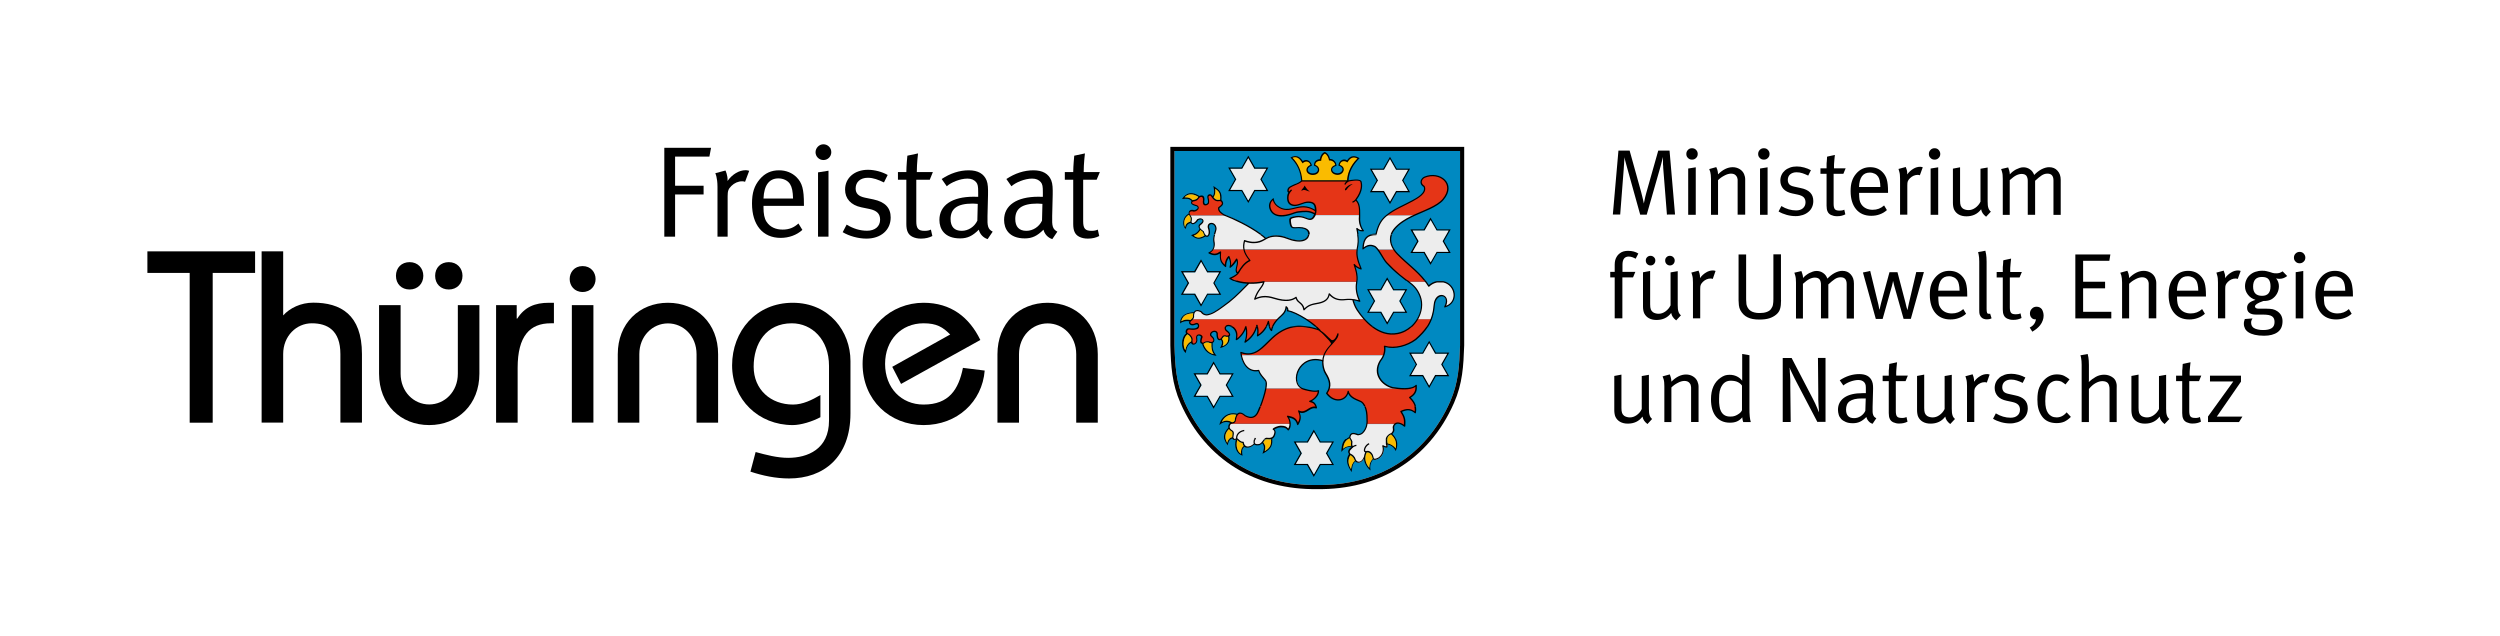 <?xml version="1.0" encoding="UTF-8"?>
<svg xmlns="http://www.w3.org/2000/svg" id="a" viewBox="0 0 241.19 61.38">
  <rect width="241.19" height="61.38" fill="#fff"></rect>
  <g>
    <path d="M160.82,20.72l-.36-4.53c0-.1,0-.2-.02-.32,0-.12,0-.23,0-.33s0-.19,0-.27v-.13s-.02,.05-.03,.12-.03,.15-.06,.24c-.02,.1-.05,.2-.08,.3s-.05,.21-.08,.3l-1.32,4.61h-.63l-1.22-4.38c-.08-.31-.15-.56-.21-.77-.05-.19-.09-.32-.1-.39,0,.02,0,.08,0,.15,0,.09,0,.19-.02,.31,0,.12,0,.24-.02,.36,0,.12-.02,.23-.02,.32l-.34,4.39h-.71l.54-6.17h1.08l1.12,4.03c.08,.29,.14,.53,.18,.73,.04,.2,.06,.31,.07,.34,0-.02,.03-.13,.07-.33,.04-.2,.09-.42,.16-.67l1.16-4.1h1.09l.53,6.17h-.75v.02Z"></path>
    <path d="M163.79,14.85c0,.16-.05,.29-.16,.39-.1,.11-.23,.16-.39,.16s-.29-.05-.39-.16c-.11-.1-.16-.23-.16-.38,0-.16,.05-.29,.16-.4,.1-.11,.23-.16,.39-.16s.29,.05,.39,.16c.11,.11,.16,.24,.16,.39Zm-.92,5.87v-4.46l.73-.12v4.58h-.73Z"></path>
    <path d="M167.64,20.72v-3.03c0-.12,0-.22,0-.3s0-.14-.03-.2c0-.05-.03-.1-.05-.14-.02-.04-.05-.08-.08-.11-.11-.13-.27-.19-.49-.19-.09,0-.19,.02-.3,.05-.11,.03-.22,.08-.33,.14s-.22,.12-.33,.2-.2,.16-.28,.24v3.34h-.68v-3.46c0-.29-.03-.51-.07-.67-.05-.16-.08-.25-.1-.28l.68-.19s.05,.11,.1,.25c.04,.14,.07,.29,.07,.45,.46-.46,.93-.69,1.41-.69,.24,0,.47,.06,.67,.18s.34,.28,.43,.48c.07,.16,.11,.34,.11,.52v3.4h-.72Z"></path>
    <path d="M170.72,14.85c0,.16-.05,.29-.16,.39-.1,.11-.23,.16-.39,.16s-.29-.05-.39-.16c-.11-.1-.16-.23-.16-.38,0-.16,.05-.29,.16-.4,.1-.11,.23-.16,.39-.16s.29,.05,.39,.16c.11,.11,.16,.24,.16,.39Zm-.92,5.87v-4.46l.73-.12v4.58h-.73Z"></path>
    <path d="M174.94,19.39c0,.22-.04,.41-.12,.59s-.2,.34-.35,.46c-.15,.13-.33,.23-.54,.3-.21,.07-.44,.11-.69,.11-.29,0-.58-.04-.87-.12s-.55-.19-.78-.33l.27-.52c.46,.28,.94,.42,1.42,.42,.28,0,.5-.07,.66-.21s.25-.33,.25-.57c0-.2-.06-.36-.17-.48-.12-.12-.3-.2-.56-.26l-.56-.12c-.37-.08-.65-.22-.85-.44-.19-.22-.29-.48-.29-.79,0-.2,.04-.39,.12-.56s.19-.31,.33-.43,.31-.21,.5-.28c.2-.07,.41-.1,.64-.1s.47,.03,.71,.1,.46,.15,.65,.26l-.26,.52c-.2-.1-.39-.17-.56-.23-.18-.06-.37-.09-.56-.09-.26,0-.46,.07-.62,.2-.15,.13-.23,.31-.23,.54,0,.17,.05,.31,.14,.42,.1,.11,.26,.18,.5,.23l.59,.13c.83,.16,1.23,.58,1.23,1.25Z"></path>
    <path d="M177.84,16.77h-.94v2.89c0,.25,.04,.43,.12,.52,.08,.1,.23,.14,.46,.14,.1,0,.18-.01,.25-.02,.06-.01,.13-.04,.2-.07l.1,.45c-.23,.12-.49,.18-.79,.18-.12,0-.23-.01-.32-.03-.09-.02-.18-.05-.27-.09-.16-.08-.27-.19-.33-.33-.07-.14-.1-.33-.1-.56v-3.08h-.59v-.53h.59c0-.1,0-.2,0-.32s0-.23,.02-.34c0-.11,.02-.21,.02-.29,0-.09,0-.15,.02-.18l.74-.16s0,.1-.02,.19c0,.09-.02,.2-.03,.31,0,.12-.02,.25-.03,.39s0,.27,0,.4h1.12l-.22,.53Z"></path>
    <path d="M179.36,18.6v.11c0,.21,.02,.4,.04,.56,.03,.16,.08,.3,.16,.42,.12,.19,.29,.33,.48,.42s.41,.13,.63,.13c.43,0,.79-.14,1.1-.42l.27,.45c-.2,.18-.43,.32-.69,.41-.26,.1-.54,.14-.82,.14-.62,0-1.11-.21-1.46-.63s-.53-1.01-.53-1.75c0-.38,.04-.7,.13-.96,.08-.26,.22-.51,.41-.73,.35-.41,.8-.62,1.34-.62,.5,0,.9,.16,1.21,.49,.1,.1,.18,.21,.24,.32,.07,.11,.12,.23,.16,.38,.04,.14,.07,.31,.09,.5,.02,.19,.03,.42,.03,.69v.1h-2.79Zm2.05-.55c0-.25-.03-.45-.06-.6-.03-.16-.08-.29-.15-.4-.08-.12-.19-.22-.33-.29-.14-.07-.3-.11-.48-.11-.65,0-1,.46-1.04,1.39h2.06Z"></path>
    <path d="M185.22,16.91c-.06-.02-.13-.04-.2-.04-.28,0-.53,.11-.75,.32-.1,.1-.17,.2-.21,.29-.04,.09-.05,.23-.05,.42v2.81h-.7v-3.46c0-.29-.02-.52-.07-.67-.04-.16-.07-.25-.08-.28l.7-.19s.05,.12,.09,.26c.05,.14,.06,.3,.05,.46,.16-.23,.36-.41,.58-.54,.22-.14,.45-.2,.68-.2,.05,0,.11,.01,.15,.02,.05,.01,.08,.02,.09,.03l-.28,.77Z"></path>
    <path d="M187.19,14.85c0,.16-.05,.29-.16,.39-.1,.11-.23,.16-.39,.16s-.29-.05-.39-.16c-.11-.1-.16-.23-.16-.38,0-.16,.05-.29,.16-.4,.1-.11,.23-.16,.39-.16s.29,.05,.39,.16c.1,.11,.16,.24,.16,.39Zm-.93,5.87v-4.46l.73-.12v4.58h-.73Z"></path>
    <path d="M191.61,20.91c-.15-.12-.26-.23-.33-.34-.07-.1-.12-.23-.15-.38-.34,.46-.82,.68-1.42,.68-.29,0-.53-.06-.73-.17s-.35-.27-.45-.47c-.04-.08-.07-.18-.09-.3-.02-.11-.03-.24-.03-.37v-3.29l.69-.13v3.22c0,.21,.02,.37,.06,.48,.04,.11,.11,.2,.21,.28,.07,.05,.15,.08,.25,.11s.19,.04,.3,.04c.22,0,.44-.07,.65-.22,.21-.15,.38-.34,.5-.59v-3.18l.69-.12v3.27c0,.28,.02,.49,.07,.63,.04,.14,.12,.26,.24,.36l-.46,.49Z"></path>
    <path d="M198.11,20.72v-3.31c0-.44-.19-.66-.58-.66-.2,0-.39,.06-.57,.18-.18,.12-.38,.29-.62,.51v3.28h-.71v-3.19c0-.14,0-.25-.03-.34s-.05-.17-.1-.23c-.1-.12-.25-.18-.46-.18-.17,0-.35,.05-.53,.14s-.38,.25-.62,.46v3.35h-.67v-3.47c0-.29-.02-.51-.07-.67-.04-.16-.08-.25-.09-.28l.68-.16s.05,.12,.09,.26,.07,.27,.07,.41c.07-.08,.16-.17,.26-.25,.1-.08,.21-.15,.33-.22,.12-.06,.24-.11,.36-.15,.12-.04,.24-.06,.36-.06,.22,0,.43,.06,.62,.19,.2,.13,.33,.31,.42,.55,.22-.23,.45-.41,.71-.55,.26-.13,.5-.2,.73-.2,.34,0,.61,.11,.81,.34,.21,.23,.31,.52,.31,.88v3.38h-.7Z"></path>
    <path d="M157.8,24.96c-.08-.05-.19-.09-.3-.14-.12-.04-.24-.07-.36-.07-.41,0-.61,.26-.61,.79v.69h1.24l-.22,.53h-1.03v3.95h-.74v-3.95h-.43v-.53h.43v-.7c0-.17,.02-.31,.05-.43s.08-.22,.13-.31,.11-.16,.16-.22c.06-.06,.11-.1,.16-.14,.21-.16,.47-.23,.79-.23,.4,0,.73,.09,.99,.26l-.26,.5Z"></path>
    <path d="M161.71,30.91c-.15-.12-.26-.23-.33-.34-.07-.1-.12-.23-.15-.38-.34,.46-.82,.68-1.42,.68-.29,0-.53-.06-.73-.17s-.35-.27-.45-.47c-.04-.08-.07-.18-.09-.3-.02-.11-.03-.24-.03-.37v-3.29l.69-.13v3.22c0,.21,.02,.37,.06,.48,.04,.11,.11,.2,.21,.28,.07,.05,.15,.08,.25,.11s.19,.04,.3,.04c.22,0,.44-.07,.65-.22,.21-.15,.38-.34,.5-.59v-3.18l.69-.12v3.27c0,.28,.02,.49,.07,.63,.04,.14,.12,.26,.24,.36l-.46,.49Zm-2.01-5.78c0,.13-.04,.24-.13,.34-.09,.09-.2,.14-.33,.14s-.24-.05-.33-.14-.13-.21-.13-.34,.04-.23,.13-.32c.09-.09,.2-.13,.32-.13,.13,0,.24,.04,.33,.13,.1,.09,.14,.19,.14,.32Zm1.87,0c0,.13-.04,.24-.13,.34-.09,.09-.2,.14-.33,.14s-.24-.05-.33-.14-.13-.21-.13-.34,.04-.23,.13-.32c.09-.09,.2-.13,.32-.13,.13,0,.24,.04,.33,.13,.09,.09,.14,.19,.14,.32Z"></path>
    <path d="M165.24,26.91c-.06-.02-.12-.04-.2-.04-.28,0-.53,.11-.75,.32-.1,.1-.17,.2-.21,.29-.04,.09-.05,.23-.05,.42v2.81h-.7v-3.46c0-.29-.02-.52-.07-.67-.04-.16-.07-.25-.09-.28l.7-.19s.05,.12,.09,.26,.06,.3,.05,.46c.16-.23,.36-.41,.58-.54,.22-.14,.45-.2,.68-.2,.05,0,.11,.01,.15,.02,.05,.01,.08,.02,.09,.03l-.27,.77Z"></path>
    <path d="M171.83,28.94c0,.37-.03,.66-.1,.87-.06,.21-.19,.39-.37,.54-.19,.16-.42,.28-.67,.36-.26,.08-.57,.12-.95,.12-.48,0-.86-.07-1.15-.22-.29-.14-.51-.37-.68-.67-.08-.15-.13-.31-.15-.49-.02-.18-.03-.33-.03-.47v-4.43h.73v4.16c0,.16,0,.32,.02,.49,0,.17,.04,.3,.09,.4,.03,.07,.07,.13,.13,.21,.06,.07,.13,.14,.23,.2,.1,.06,.21,.11,.35,.14,.14,.04,.3,.05,.49,.05,.26,0,.48-.03,.67-.1s.33-.16,.42-.29c.1-.14,.17-.28,.19-.43,.03-.15,.04-.33,.04-.54v-4.3h.73v4.4h0Z"></path>
    <path d="M178.16,30.72v-3.31c0-.44-.19-.66-.58-.66-.2,0-.39,.06-.57,.18-.18,.12-.38,.29-.62,.51v3.28h-.71v-3.19c0-.14,0-.25-.03-.34s-.05-.17-.1-.23c-.1-.12-.25-.18-.46-.18-.17,0-.35,.05-.53,.14s-.38,.25-.62,.46v3.35h-.67v-3.47c0-.29-.02-.51-.07-.67-.04-.16-.08-.25-.09-.28l.68-.16s.05,.12,.09,.26c.05,.14,.07,.27,.07,.41,.07-.08,.16-.17,.26-.25,.1-.08,.21-.15,.33-.22,.12-.06,.24-.11,.36-.15,.12-.04,.24-.06,.36-.06,.22,0,.43,.06,.62,.19,.2,.13,.33,.31,.42,.55,.22-.23,.45-.41,.71-.55,.26-.13,.5-.2,.73-.2,.34,0,.61,.11,.81,.34,.21,.23,.31,.52,.31,.88v3.38h-.7Z"></path>
    <path d="M184.34,30.76h-.69l-.89-3.15c-.04-.13-.06-.24-.08-.33s-.04-.14-.04-.16h-.02s0,.04,0,.08l-.03,.12s-.02,.09-.03,.14-.02,.09-.03,.12l-.9,3.19h-.66l-1.24-4.48,.7-.15,.72,2.96c.05,.19,.09,.35,.11,.49,.03,.14,.04,.23,.05,.26h.03s.02-.11,.05-.24,.06-.26,.1-.41l.8-2.94h.77l.78,2.98s.03,.12,.04,.18c.02,.07,.04,.13,.05,.2,.02,.06,.04,.12,.05,.17,0,.05,.03,.08,.03,.1h.02l.13-.62,.71-3.02h.74l-1.26,4.51Z"></path>
    <path d="M187,28.6v.11c0,.21,.02,.4,.04,.56s.08,.3,.16,.42c.12,.19,.29,.33,.48,.42s.41,.13,.63,.13c.43,0,.79-.14,1.1-.42l.27,.45c-.2,.18-.43,.32-.69,.41-.26,.1-.54,.14-.82,.14-.62,0-1.11-.21-1.46-.63s-.53-1.01-.53-1.75c0-.38,.04-.7,.13-.96,.08-.26,.22-.51,.41-.73,.35-.41,.8-.62,1.34-.62,.5,0,.9,.16,1.21,.49,.1,.1,.18,.21,.24,.32,.07,.11,.12,.23,.16,.38,.04,.14,.07,.31,.09,.5,.02,.19,.03,.42,.03,.69v.1h-2.79Zm2.05-.55c0-.25-.03-.45-.06-.6-.03-.16-.08-.29-.15-.4-.08-.12-.19-.22-.33-.29-.14-.07-.3-.11-.48-.11-.65,0-1,.46-1.04,1.39h2.06Z"></path>
    <path d="M192.14,30.71c-.09,.04-.16,.07-.22,.08s-.13,.02-.23,.02c-.22,0-.4-.06-.53-.19-.07-.07-.12-.15-.16-.25-.04-.1-.05-.23-.05-.39v-4.75c0-.26-.02-.48-.05-.63-.03-.16-.05-.25-.06-.28l.7-.13s.03,.15,.07,.33c.03,.18,.05,.43,.05,.73v4.58c0,.17,.02,.29,.05,.36,.03,.06,.1,.09,.2,.09,0,0,.04-.01,.09-.02l.14,.45Z"></path>
    <path d="M194.84,26.77h-.94v2.89c0,.25,.04,.43,.12,.52,.08,.1,.23,.14,.46,.14,.1,0,.18-.01,.25-.02,.06-.01,.13-.04,.2-.07l.1,.45c-.23,.12-.49,.18-.79,.18-.12,0-.23-.01-.32-.03-.09-.02-.18-.05-.27-.09-.16-.08-.27-.19-.33-.33-.07-.14-.1-.33-.1-.56v-3.08h-.59v-.53h.59c0-.1,0-.2,0-.32,0-.12,0-.23,.02-.34,0-.11,.02-.21,.02-.29,0-.09,0-.15,.02-.18l.74-.16s0,.1-.02,.19c0,.09-.02,.2-.03,.31,0,.12-.02,.25-.03,.39s0,.27,0,.4h1.12l-.22,.53Z"></path>
    <path d="M197.16,30.46c0,.16-.03,.31-.09,.47s-.14,.31-.25,.45c-.09,.12-.21,.23-.34,.34-.14,.11-.28,.2-.41,.28l-.25-.4c.35-.17,.55-.44,.6-.8,0,.01-.03,.01-.05,.01h-.04c-.14,0-.26-.06-.35-.17-.1-.11-.14-.25-.14-.4,0-.18,.06-.33,.19-.46,.12-.13,.27-.19,.45-.19,.21,0,.38,.08,.51,.24,.1,.17,.17,.38,.17,.63Z"></path>
    <path d="M200.22,30.72v-6.17h3.38l-.1,.61h-2.53v2.02h2.12v.64h-2.12v2.26h2.72v.64h-3.47Z"></path>
    <path d="M207.3,30.72v-3.03c0-.12,0-.22,0-.3s0-.14-.03-.2c0-.05-.03-.1-.05-.14-.02-.04-.05-.08-.08-.11-.11-.13-.27-.19-.49-.19-.09,0-.19,.02-.3,.05-.11,.03-.22,.08-.33,.14s-.22,.12-.33,.2-.2,.16-.28,.24v3.34h-.68v-3.46c0-.29-.03-.51-.07-.67-.05-.16-.08-.25-.1-.28l.68-.19s.05,.11,.1,.25c.04,.14,.07,.29,.07,.45,.46-.46,.93-.69,1.41-.69,.24,0,.47,.06,.67,.18s.34,.28,.43,.48c.07,.16,.11,.34,.11,.52v3.4h-.72Z"></path>
    <path d="M210.03,28.6v.11c0,.21,.02,.4,.05,.56s.08,.3,.16,.42c.13,.19,.29,.33,.48,.42,.2,.09,.41,.13,.63,.13,.43,0,.79-.14,1.1-.42l.27,.45c-.2,.18-.43,.32-.69,.41-.26,.1-.54,.14-.82,.14-.62,0-1.11-.21-1.46-.63s-.53-1.01-.53-1.75c0-.38,.04-.7,.12-.96,.08-.26,.22-.51,.41-.73,.35-.41,.8-.62,1.34-.62,.5,0,.9,.16,1.21,.49,.1,.1,.18,.21,.24,.32,.07,.11,.12,.23,.16,.38,.04,.14,.07,.31,.09,.5,.02,.19,.03,.42,.03,.69v.1h-2.79Zm2.05-.55c0-.25-.03-.45-.06-.6-.03-.16-.08-.29-.15-.4-.08-.12-.19-.22-.33-.29-.14-.07-.3-.11-.48-.11-.65,0-1,.46-1.04,1.39h2.06Z"></path>
    <path d="M215.89,26.91c-.06-.02-.13-.04-.2-.04-.28,0-.53,.11-.75,.32-.1,.1-.17,.2-.21,.29-.04,.09-.05,.23-.05,.42v2.81h-.7v-3.46c0-.29-.02-.52-.07-.67-.04-.16-.07-.25-.08-.28l.7-.19s.05,.12,.09,.26c.05,.14,.06,.3,.05,.46,.16-.23,.36-.41,.58-.54,.22-.14,.45-.2,.68-.2,.05,0,.11,.01,.15,.02,.05,.01,.08,.02,.09,.03l-.28,.77Z"></path>
    <path d="M220.66,26.63c-.14,.1-.26,.17-.38,.21-.11,.04-.24,.06-.38,.06-.13,0-.23-.02-.31-.05,.18,.23,.27,.48,.27,.76,0,.25-.06,.49-.18,.71s-.28,.39-.49,.53c-.11,.07-.24,.12-.38,.15-.14,.03-.29,.04-.45,.04-.31,.11-.52,.2-.63,.28s-.18,.16-.18,.24c0,.14,.12,.22,.36,.22h.72c.26,0,.47,.02,.63,.05,.16,.04,.31,.1,.45,.2,.17,.12,.3,.26,.38,.42s.12,.34,.12,.53c0,.49-.16,.84-.48,1.07-.32,.23-.76,.34-1.3,.34-.35,0-.65-.03-.9-.09s-.45-.14-.6-.24c-.15-.1-.27-.22-.34-.36-.07-.14-.11-.29-.11-.45,0-.08,0-.16,.02-.23,.02-.07,.04-.15,.07-.24l.74-.06s-.06,.11-.09,.18-.04,.15-.04,.22c0,.24,.09,.41,.26,.52,.11,.07,.24,.12,.4,.15,.16,.04,.33,.05,.51,.05,.35,0,.62-.06,.81-.18s.28-.32,.28-.6c0-.25-.08-.43-.24-.54-.08-.06-.2-.1-.34-.13-.14-.02-.32-.04-.54-.04h-.69c-.27,0-.48-.06-.62-.17-.15-.11-.22-.27-.22-.48,0-.18,.06-.33,.18-.45s.33-.22,.63-.32c-.3-.1-.55-.26-.73-.5-.18-.23-.28-.5-.28-.8,0-.22,.04-.43,.12-.61,.08-.19,.19-.35,.34-.48,.14-.13,.32-.24,.52-.31s.43-.11,.67-.11c.17,0,.31,.01,.42,.04s.22,.06,.31,.08c.09,.03,.19,.06,.28,.09,.1,.03,.21,.04,.35,.04,.12,0,.23-.01,.32-.04,.09-.03,.19-.08,.3-.15l.44,.45Zm-1.61,.99c0-.31-.06-.53-.19-.68-.12-.15-.34-.22-.64-.22-.56,0-.85,.31-.85,.93,0,.29,.07,.51,.21,.66s.36,.23,.65,.23c.55,0,.82-.3,.82-.92Z"></path>
    <path d="M222.41,24.85c0,.16-.05,.29-.16,.39-.11,.11-.24,.16-.39,.16-.16,0-.29-.05-.39-.16-.11-.1-.16-.23-.16-.38,0-.16,.05-.29,.16-.4,.11-.11,.24-.16,.39-.16s.29,.05,.39,.16c.1,.11,.16,.24,.16,.39Zm-.93,5.87v-4.46l.73-.12v4.58h-.73Z"></path>
    <path d="M224.2,28.6v.11c0,.21,.02,.4,.04,.56s.08,.3,.16,.42c.12,.19,.29,.33,.48,.42s.41,.13,.63,.13c.43,0,.79-.14,1.1-.42l.27,.45c-.2,.18-.43,.32-.69,.41-.26,.1-.54,.14-.82,.14-.62,0-1.11-.21-1.46-.63s-.53-1.01-.53-1.75c0-.38,.04-.7,.13-.96,.08-.26,.22-.51,.41-.73,.35-.41,.8-.62,1.34-.62,.5,0,.9,.16,1.21,.49,.1,.1,.18,.21,.24,.32,.07,.11,.12,.23,.16,.38,.04,.14,.07,.31,.09,.5,.03,.18,.04,.41,.04,.68v.1h-2.8Zm2.06-.54c0-.25-.03-.45-.06-.6-.03-.16-.08-.29-.15-.4-.08-.12-.19-.22-.33-.29-.14-.07-.3-.11-.48-.11-.65,0-1,.46-1.04,1.39h2.06Z"></path>
    <path d="M158.94,40.91c-.15-.12-.26-.23-.33-.34-.07-.1-.12-.23-.15-.38-.34,.46-.82,.68-1.42,.68-.29,0-.53-.06-.73-.17-.2-.11-.35-.27-.45-.47-.04-.08-.07-.18-.09-.3-.02-.11-.03-.24-.03-.37v-3.29l.69-.13v3.22c0,.21,.02,.37,.06,.48s.11,.2,.21,.28c.07,.05,.16,.08,.25,.11,.1,.03,.2,.04,.3,.04,.22,0,.44-.07,.65-.22,.21-.15,.38-.34,.49-.59v-3.18l.69-.12v3.27c0,.28,.02,.49,.07,.63,.04,.14,.12,.26,.24,.36l-.45,.49Z"></path>
    <path d="M163.15,40.72v-3.03c0-.12,0-.22,0-.3,0-.08-.02-.14-.03-.2,0-.05-.03-.1-.05-.14s-.05-.08-.08-.11c-.11-.13-.27-.19-.5-.19-.09,0-.19,.02-.3,.05s-.22,.08-.33,.14c-.11,.06-.22,.12-.33,.2s-.2,.16-.28,.24v3.34h-.68v-3.46c0-.29-.02-.51-.07-.67s-.08-.25-.1-.28l.69-.19s.05,.11,.09,.25,.07,.29,.07,.45c.46-.46,.93-.69,1.41-.69,.25,0,.47,.06,.67,.18s.34,.28,.43,.48c.07,.16,.11,.34,.11,.52v3.4h-.71Z"></path>
    <path d="M168.18,40.72s-.03-.08-.05-.17c-.02-.09-.04-.19-.04-.29-.16,.19-.33,.32-.52,.4-.18,.08-.41,.12-.67,.12-.58,0-1.03-.2-1.35-.59-.32-.4-.48-.95-.48-1.67,0-.96,.31-1.65,.93-2.08,.14-.1,.28-.17,.42-.22,.13-.04,.28-.06,.45-.06,.25,0,.48,.05,.69,.15,.21,.1,.38,.24,.52,.42v-2.58l.7,.12v5c0,.39,0,.7,.03,.92,.02,.22,.06,.4,.1,.53h-.73Zm-.12-3.52c-.11-.16-.26-.27-.43-.35-.17-.08-.39-.12-.66-.12-.37,0-.65,.16-.84,.47-.11,.17-.18,.35-.22,.54-.04,.19-.06,.44-.06,.76,0,.26,0,.49,.04,.68,.02,.19,.07,.35,.14,.49,.1,.19,.22,.32,.37,.4,.14,.08,.32,.12,.53,.12,.19,0,.34-.02,.46-.07,.12-.04,.26-.12,.4-.22,.07-.05,.13-.11,.18-.17,.05-.07,.08-.12,.09-.15v-2.38h0Z"></path>
    <path d="M175.34,40.72l-1.98-3.78c-.09-.17-.17-.33-.25-.49-.07-.16-.14-.3-.21-.43-.06-.13-.12-.24-.16-.34-.04-.1-.07-.17-.09-.22,0,.05,0,.13,.02,.23,0,.11,0,.25,.02,.4,0,.15,.02,.32,.03,.5s0,.36,0,.54l.04,3.58h-.77v-6.17h.86l2.05,3.94c.08,.14,.15,.29,.22,.44,.07,.15,.12,.29,.18,.41,.05,.12,.09,.22,.12,.3,.03,.08,.05,.13,.06,.15,0,0,0-.07,0-.18s-.02-.26-.03-.44-.02-.38-.03-.6c0-.22,0-.44,0-.67l-.03-3.36h.73v6.17h-.77v.02Z"></path>
    <path d="M180.67,40.89c-.16-.05-.29-.13-.39-.25-.11-.12-.18-.25-.22-.41-.22,.22-.42,.37-.62,.46-.19,.09-.42,.14-.68,.14-.28,0-.51-.04-.69-.12-.19-.08-.34-.18-.45-.3s-.19-.26-.23-.41-.07-.3-.07-.46c0-.51,.21-.91,.62-1.19,.41-.28,1-.42,1.76-.42h.13c.05,0,.11,0,.18,0v-.32c0-.2,0-.35-.02-.45-.02-.1-.06-.18-.12-.26-.07-.08-.16-.15-.25-.18-.1-.04-.21-.06-.35-.06-.13,0-.26,.02-.4,.05s-.27,.07-.4,.12c-.13,.05-.25,.11-.36,.17-.11,.06-.2,.13-.27,.19l-.35-.5c.6-.4,1.23-.6,1.88-.6s1.05,.23,1.24,.7c.05,.12,.08,.26,.09,.43,0,.17,.02,.35,0,.56l-.04,1.48c0,.18,0,.33,0,.45s.02,.22,.05,.3c.03,.08,.06,.15,.11,.2s.12,.1,.2,.14l-.36,.53Zm-.67-2.45c-.05,0-.11,0-.18,0h-.18c-.28,0-.52,.02-.72,.07s-.36,.12-.48,.21-.21,.2-.26,.34c-.05,.13-.08,.29-.08,.46,0,.55,.26,.82,.77,.82,.23,0,.44-.06,.64-.19,.2-.13,.35-.3,.45-.51l.04-1.19Z"></path>
    <path d="M183.84,36.77h-.94v2.89c0,.25,.04,.43,.12,.52,.08,.1,.23,.14,.46,.14,.1,0,.18,0,.25-.02,.06,0,.13-.04,.2-.07l.1,.45c-.23,.12-.49,.18-.79,.18-.12,0-.23,0-.32-.03-.09-.02-.18-.05-.27-.09-.16-.08-.27-.19-.33-.33-.07-.14-.1-.33-.1-.56v-3.08h-.59v-.53h.59c0-.1,0-.2,0-.32s0-.23,.02-.34c0-.11,.02-.21,.02-.29,0-.09,0-.15,.02-.18l.74-.16s0,.1-.02,.19c0,.09-.02,.2-.03,.31,0,.12-.02,.25-.03,.39s0,.27,0,.4h1.12l-.22,.53Z"></path>
    <path d="M188.15,40.91c-.15-.12-.26-.23-.33-.34-.07-.1-.12-.23-.15-.38-.34,.46-.82,.68-1.42,.68-.29,0-.53-.06-.73-.17-.2-.11-.35-.27-.45-.47-.04-.08-.07-.18-.09-.3-.02-.11-.03-.24-.03-.37v-3.29l.69-.13v3.22c0,.21,.02,.37,.06,.48s.11,.2,.21,.28c.07,.05,.15,.08,.25,.11s.19,.04,.3,.04c.22,0,.44-.07,.65-.22,.21-.15,.38-.34,.5-.59v-3.18l.69-.12v3.27c0,.28,.02,.49,.07,.63,.04,.14,.12,.26,.24,.36l-.46,.49Z"></path>
    <path d="M191.68,36.91c-.06-.02-.12-.04-.2-.04-.28,0-.53,.11-.75,.32-.1,.1-.17,.2-.21,.29-.04,.09-.05,.23-.05,.42v2.81h-.7v-3.46c0-.29-.02-.52-.07-.67-.04-.16-.07-.25-.09-.28l.7-.19s.05,.12,.09,.26,.06,.3,.05,.46c.16-.23,.36-.41,.58-.54,.22-.14,.45-.2,.68-.2,.05,0,.11,0,.15,.02,.05,0,.08,.02,.09,.03l-.27,.77Z"></path>
    <path d="M195.63,39.39c0,.22-.04,.41-.12,.59s-.2,.33-.35,.46c-.15,.13-.33,.23-.54,.3-.21,.07-.44,.11-.69,.11-.29,0-.58-.04-.87-.12-.29-.08-.55-.19-.78-.33l.27-.52c.46,.28,.94,.42,1.42,.42,.28,0,.5-.07,.66-.21,.17-.14,.25-.33,.25-.57,0-.2-.06-.36-.18-.48s-.3-.2-.56-.26l-.56-.12c-.37-.08-.65-.22-.85-.44-.19-.22-.29-.48-.29-.79,0-.2,.04-.39,.12-.56,.08-.17,.19-.31,.33-.43s.31-.21,.5-.28c.2-.07,.41-.1,.64-.1s.47,.03,.72,.1c.24,.07,.46,.15,.65,.26l-.26,.52c-.2-.1-.38-.17-.56-.23s-.36-.09-.56-.09c-.26,0-.46,.07-.62,.2-.15,.13-.23,.31-.23,.54,0,.17,.05,.31,.14,.42,.1,.11,.26,.18,.5,.23l.59,.13c.83,.16,1.23,.58,1.23,1.25Z"></path>
    <path d="M199.79,40.22c-.21,.21-.42,.36-.63,.46-.21,.09-.46,.14-.74,.14-.64,0-1.12-.22-1.43-.67-.15-.22-.26-.45-.33-.71-.07-.25-.1-.55-.1-.89,0-.49,.06-.88,.19-1.18,.13-.29,.29-.54,.48-.73,.35-.35,.75-.52,1.21-.52,.28,0,.52,.05,.7,.14,.19,.1,.36,.21,.52,.34l-.39,.49c-.16-.13-.29-.22-.41-.28-.12-.05-.27-.08-.44-.08s-.34,.04-.49,.14c-.15,.09-.27,.21-.36,.37-.17,.31-.25,.8-.25,1.47,0,.51,.09,.9,.28,1.16s.46,.4,.82,.4,.69-.16,.96-.49l.41,.44Z"></path>
    <path d="M203.52,40.72v-3.1c0-.17,0-.3-.04-.41-.02-.1-.07-.19-.13-.26-.05-.05-.12-.1-.21-.13-.09-.03-.19-.05-.31-.05-.21,0-.44,.07-.67,.2s-.44,.32-.63,.56v3.19h-.7v-5.53c0-.26-.02-.47-.05-.63s-.05-.25-.07-.28l.7-.13s.04,.15,.07,.33c.03,.18,.05,.43,.05,.73v1.04c0,.13,0,.25,0,.38s0,.2-.02,.23c.21-.19,.43-.36,.68-.5s.52-.21,.81-.21c.27,0,.51,.07,.73,.2s.36,.3,.42,.51c.03,.09,.05,.18,.06,.27s0,.22,0,.38v3.21h-.69Z"></path>
    <path d="M208.83,40.91c-.15-.12-.26-.23-.33-.34-.07-.1-.12-.23-.15-.38-.34,.46-.82,.68-1.42,.68-.29,0-.53-.06-.73-.17-.2-.11-.35-.27-.45-.47-.04-.08-.07-.18-.09-.3-.02-.11-.03-.24-.03-.37v-3.29l.69-.13v3.22c0,.21,.02,.37,.06,.48s.11,.2,.21,.28c.07,.05,.15,.08,.25,.11s.19,.04,.3,.04c.22,0,.44-.07,.65-.22,.21-.15,.38-.34,.5-.59v-3.18l.69-.12v3.27c0,.28,.02,.49,.07,.63,.04,.14,.12,.26,.24,.36l-.46,.49Z"></path>
    <path d="M212.15,36.77h-.94v2.89c0,.25,.04,.43,.12,.52,.08,.1,.23,.14,.46,.14,.1,0,.18,0,.25-.02,.06,0,.13-.04,.2-.07l.1,.45c-.23,.12-.49,.18-.79,.18-.12,0-.23,0-.32-.03-.09-.02-.18-.05-.27-.09-.16-.08-.27-.19-.33-.33-.07-.14-.1-.33-.1-.56v-3.08h-.59v-.53h.59c0-.1,0-.2,0-.32s0-.23,.02-.34c0-.11,.02-.21,.02-.29,0-.09,0-.15,.02-.18l.74-.16s0,.1-.02,.19c0,.09-.02,.2-.03,.31,0,.12-.02,.25-.03,.39s0,.27,0,.4h1.12l-.22,.53Z"></path>
    <path d="M216.01,40.72h-2.99v-.54l2.44-3.38h-2.25v-.56h2.99v.58l-2.33,3.37h2.47l-.33,.53Z"></path>
  </g>
  <g>
    <polygon points="14.22 24.25 24.61 24.25 24.61 26.33 20.52 26.33 20.52 40.78 18.3 40.78 18.3 26.33 14.22 26.33 14.22 24.25"></polygon>
    <path d="M25.24,40.78V24.25h2.08v6.18c.64-.71,1.7-1.23,2.9-1.23,2.62,0,4.7,1.13,4.7,4.96v6.61h-2.08v-6.61c0-2.31-1.27-2.97-2.76-2.97s-2.76,1.23-2.76,2.97v6.61h-2.08Z"></path>
    <path d="M46.25,29.44v6.61c0,2.97-2.08,4.96-4.84,4.96s-4.84-1.98-4.84-4.96v-6.61h2.08v6.61c0,1.75,1.27,2.97,2.76,2.97s2.76-1.23,2.76-2.97v-6.61h2.08Zm-6.73-4.15c.78,0,1.32,.57,1.32,1.32s-.54,1.32-1.32,1.32-1.32-.54-1.32-1.32,.54-1.32,1.32-1.32m3.78,0c.78,0,1.32,.57,1.32,1.32s-.54,1.32-1.32,1.32-1.32-.54-1.32-1.32,.54-1.32,1.32-1.32"></path>
    <path d="M47.87,29.44h1.98v1.3h.05c.71-1.11,1.68-1.53,3.07-1.53h.47v1.98h-.31c-2.01,0-3.19,1.23-3.19,4.3v5.29h-2.08v-11.34h0Z"></path>
    <path d="M56.21,25.67c.8,0,1.25,.61,1.25,1.25s-.45,1.25-1.25,1.25-1.25-.61-1.25-1.25c0-.64,.44-1.25,1.25-1.25m-1.04,3.77h2.08v11.33h-2.08v-11.33Z"></path>
    <path d="M59.6,40.78v-6.61c0-2.97,2.08-4.96,4.84-4.96s4.84,1.98,4.84,4.96v6.61h-2.08v-6.61c0-1.75-1.27-2.97-2.76-2.97s-2.76,1.23-2.76,2.97v6.61h-2.08Z"></path>
    <path d="M79.15,40.25c-.78,.42-1.89,.76-2.67,.76-3.3,0-5.85-2.46-5.85-5.76s2.31-6.04,5.85-6.04,5.57,2.78,5.57,5.62v5.05c0,4.25-2.6,6.28-5.92,6.28-1.27,0-2.53-.26-3.73-.66l.5-1.89c1.04,.28,2.08,.56,3.14,.56,1.87,0,3.94-.83,3.94-3.59v-5.28c0-2.55-1.65-4.11-3.59-4.11-2.48,0-3.68,1.96-3.68,4.18s1.65,3.66,3.8,3.66c.94,0,1.84-.45,2.64-.92v2.14Z"></path>
    <path d="M86.93,37.04l-.85-1.65,5.59-3.12c-.71-.71-1.3-1.08-2.57-1.08-2.15,0-3.71,1.61-3.71,3.92s1.56,3.92,3.71,3.92c2.46,0,3.38-1.46,3.8-3.54l2.1,.26c-.24,3-2.64,5.26-5.9,5.26s-5.88-2.41-5.88-5.9,2.74-5.9,5.88-5.9c2.64,0,4.41,1.39,5.48,3.59l-7.65,4.24Z"></path>
    <path d="M96.23,40.78v-6.61c0-2.97,2.08-4.96,4.84-4.96s4.84,1.98,4.84,4.96v6.61h-2.08v-6.61c0-1.75-1.27-2.97-2.76-2.97s-2.76,1.23-2.76,2.97v6.61h-2.08Z"></path>
    <polygon points="68.44 15.11 65.13 15.11 65.13 17.92 67.88 17.92 67.88 18.76 65.13 18.76 65.13 22.83 64.09 22.83 64.09 14.26 68.6 14.26 68.44 15.11"></polygon>
    <path d="M71.88,17.54c-.06-.03-.17-.05-.28-.05-.38,0-.75,.16-1.04,.45s-.36,.48-.36,.99v3.9h-.98v-4.8c0-.91-.21-1.32-.21-1.32l.98-.26s.24,.49,.2,1.01c.45-.64,1.11-1.04,1.75-1.04,.16,0,.34,.06,.34,.06l-.4,1.06Z"></path>
    <path d="M73.66,19.88v.15c0,.59,.08,1.04,.29,1.36,.35,.54,.92,.76,1.55,.76s1.09-.19,1.53-.59l.38,.62c-.55,.5-1.3,.77-2.1,.77-1.72,0-2.76-1.25-2.76-3.31,0-1.05,.22-1.72,.75-2.35,.5-.59,1.11-.86,1.86-.86,.67,0,1.26,.24,1.69,.67,.54,.55,.71,1.14,.71,2.62v.14h-3.9v.02Zm2.56-2.12c-.21-.34-.65-.55-1.12-.55-.89,0-1.39,.65-1.44,1.94h2.85c-.02-.68-.1-1.09-.29-1.39"></path>
    <path d="M79.44,15.44c-.42,0-.76-.34-.76-.75s.34-.77,.76-.77,.76,.34,.76,.76-.33,.76-.76,.76m-.52,7.39v-6.2l1.01-.16v6.36h-1.01Z"></path>
    <path d="M83.59,23.02c-.79,0-1.65-.24-2.29-.62l.38-.73c.64,.39,1.29,.59,1.97,.59,.76,0,1.26-.41,1.26-1.07,0-.56-.31-.88-1.03-1.03l-.78-.16c-1.02-.21-1.57-.85-1.57-1.71,0-1.12,.91-1.91,2.21-1.91,.65,0,1.37,.2,1.9,.5l-.36,.72c-.55-.26-1.01-.45-1.56-.45-.71,0-1.17,.41-1.17,1.02,0,.48,.24,.76,.9,.9l.82,.17c1.12,.24,1.66,.81,1.66,1.74,0,1.21-.94,2.04-2.34,2.04"></path>
    <path d="M89.7,17.34h-1.3v4.01c0,.69,.19,.92,.8,.92,.28,0,.44-.04,.61-.12l.14,.62c-.31,.16-.66,.25-1.1,.25-.33,0-.58-.06-.81-.17-.44-.21-.6-.61-.6-1.24v-4.27h-.81v-.74h.81c0-.6,.1-1.58,.1-1.58l1.03-.22s-.12,.97-.12,1.8h1.55l-.3,.74Z"></path>
    <path d="M95.28,23.07c-.43-.14-.74-.48-.85-.91-.6,.6-1.09,.84-1.8,.84-1.54,0-2-.94-2-1.78,0-1.41,1.21-2.24,3.3-2.24,.26,0,.44,.01,.44,.01v-.44c0-.55-.03-.78-.2-.98-.2-.22-.45-.34-.84-.34-.7,0-1.59,.37-1.99,.74l-.49-.7c.83-.55,1.71-.84,2.61-.84s1.46,.34,1.72,.97c.14,.34,.15,.81,.14,1.38l-.05,2.05c-.03,1.01,.04,1.27,.5,1.52l-.49,.72Zm-1.43-3.43c-1.57,0-2.14,.54-2.14,1.49,0,.74,.36,1.14,1.07,1.14,.64,0,1.23-.39,1.51-.98l.04-1.62c-.15,0-.3-.03-.48-.03"></path>
    <path d="M101.52,23.07c-.43-.14-.74-.48-.85-.91-.6,.6-1.09,.84-1.8,.84-1.54,0-2-.94-2-1.78,0-1.41,1.21-2.24,3.3-2.24,.26,0,.44,.01,.44,.01v-.44c0-.55-.03-.78-.2-.98-.2-.22-.45-.34-.84-.34-.7,0-1.59,.37-1.99,.74l-.49-.7c.83-.55,1.71-.84,2.61-.84s1.46,.34,1.72,.97c.14,.34,.15,.81,.14,1.38l-.05,2.05c-.03,1.01,.04,1.27,.5,1.52l-.49,.72Zm-1.43-3.43c-1.57,0-2.14,.54-2.14,1.49,0,.74,.36,1.14,1.07,1.14,.64,0,1.23-.39,1.51-.98l.04-1.62c-.15,0-.3-.03-.48-.03"></path>
    <path d="M105.8,17.34h-1.3v4.01c0,.69,.19,.92,.8,.92,.28,0,.44-.04,.61-.12l.14,.62c-.31,.16-.66,.25-1.1,.25-.33,0-.58-.06-.81-.17-.44-.21-.6-.61-.6-1.24v-4.27h-.81v-.74h.81c0-.6,.1-1.58,.1-1.58l1.03-.22s-.12,.97-.12,1.8h1.56l-.31,.74Z"></path>
  </g>
  <g>
    <path d="M139.91,38.73c.8-1.83,.88-3.48,.95-5.42V14.57h-27.55v18.74c.06,1.94,.15,3.59,.95,5.42,2.38,5.4,7.13,8.13,12.82,8.06,5.69,.07,10.45-2.66,12.83-8.06h0Z" fill="#0089c1"></path>
    <path d="M139.91,38.73c.8-1.83,.88-3.48,.95-5.42V14.57h-27.55v18.74c.06,1.94,.15,3.59,.95,5.42,2.38,5.4,7.13,8.13,12.82,8.06,5.69,.07,10.45-2.66,12.83-8.06h0Zm.36,.16c-2.45,5.56-7.36,8.37-13.19,8.3-5.84,.07-10.74-2.74-13.19-8.3-.83-1.88-.92-3.57-.98-5.57V14.17h28.35v19.15c-.07,2-.16,3.69-.99,5.57h0Z"></path>
    <path d="M135.83,18.42l-.58-1.02,.58-1.02h-1.15l-.58-1.02-.58,1.02h-1.15l.58,1.02-.58,1.02h1.15l.58,1.02,.58-1.02h1.15Zm.21,.13h-1.29l-.65,1.14-.65-1.14h-1.29l.65-1.14-.65-1.14h1.29l.65-1.14,.65,1.14h1.29l-.65,1.14,.65,1.14h0Z"></path>
    <polygon points="135.83 18.42 134.68 18.42 134.1 19.44 133.53 18.42 132.37 18.42 132.95 17.4 132.37 16.39 133.53 16.39 134.1 15.37 134.68 16.39 135.83 16.39 135.26 17.4 135.83 18.42" fill="#ededed"></polygon>
    <path d="M139.75,24.29l-.58-1.02,.58-1.02h-1.15l-.58-1.02-.58,1.02h-1.15l.58,1.02-.58,1.02h1.15l.58,1.02,.58-1.02h1.15Zm.21,.12h-1.3l-.65,1.14-.65-1.14h-1.29l.65-1.14-.65-1.14h1.29l.65-1.14,.65,1.14h1.3l-.65,1.14,.65,1.14h0Z"></path>
    <polygon points="139.75 24.29 138.6 24.29 138.02 25.3 137.44 24.29 136.29 24.29 136.87 23.27 136.29 22.25 137.44 22.25 138.02 21.24 138.6 22.25 139.75 22.25 139.17 23.27 139.75 24.29" fill="#ededed"></polygon>
    <path d="M135.56,30.06l-.58-1.02,.58-1.02h-1.15l-.58-1.01-.58,1.01h-1.15l.57,1.02-.57,1.02h1.15l.58,1.02,.58-1.02h1.15Zm.21,.12h-1.29l-.65,1.14-.65-1.14h-1.29l.65-1.14-.65-1.14h1.29l.65-1.14,.65,1.14h1.29l-.65,1.14,.65,1.14h0Z"></path>
    <polygon points="135.56 30.06 134.41 30.06 133.83 31.07 133.26 30.06 132.1 30.06 132.68 29.04 132.1 28.02 133.26 28.02 133.83 27.01 134.41 28.02 135.56 28.02 134.98 29.04 135.56 30.06" fill="#ededed"></polygon>
    <path d="M139.61,36.17l-.58-1.02,.58-1.02h-1.16l-.57-1.02-.58,1.02h-1.15l.58,1.02-.58,1.02h1.15l.58,1.02,.57-1.02h1.16Zm.21,.13h-1.29l-.65,1.14-.65-1.14h-1.29l.65-1.14-.65-1.14h1.29l.65-1.14,.65,1.14h1.29l-.65,1.14,.65,1.14h0Z"></path>
    <polygon points="139.61 36.17 138.45 36.17 137.88 37.19 137.3 36.17 136.15 36.17 136.72 35.16 136.15 34.14 137.3 34.14 137.88 33.12 138.45 34.14 139.61 34.14 139.03 35.16 139.61 36.17" fill="#ededed"></polygon>
    <path d="M128.49,44.75l-.58-1.02,.58-1.02h-1.15l-.58-1.02-.58,1.02h-1.15l.58,1.02-.58,1.02h1.15l.58,1.02,.58-1.02h1.15Zm.21,.12h-1.3l-.65,1.14-.65-1.14h-1.29l.65-1.14-.65-1.14h1.29l.65-1.14,.65,1.14h1.3l-.65,1.14,.65,1.14h0Z"></path>
    <polygon points="128.49 44.75 127.33 44.75 126.76 45.76 126.18 44.75 125.03 44.75 125.61 43.73 125.03 42.71 126.18 42.71 126.76 41.7 127.33 42.71 128.49 42.71 127.91 43.73 128.49 44.75" fill="#ededed"></polygon>
    <path d="M118.82,38.17l-.58-1.02,.58-1.01h-1.15l-.58-1.02-.58,1.02h-1.15l.58,1.01-.58,1.02h1.15l.58,1.02,.58-1.02h1.15Zm.21,.12h-1.3l-.65,1.14-.64-1.14h-1.3l.65-1.14-.65-1.14h1.3l.64-1.14,.65,1.14h1.3l-.65,1.14,.65,1.14h0Z"></path>
    <polygon points="118.82 38.17 117.67 38.17 117.09 39.18 116.51 38.17 115.36 38.17 115.94 37.15 115.36 36.14 116.51 36.14 117.09 35.12 117.67 36.14 118.82 36.14 118.24 37.15 118.82 38.17" fill="#ededed"></polygon>
    <path d="M117.61,28.32l-.58-1.02,.58-1.01h-1.15l-.58-1.02-.58,1.02h-1.15l.58,1.01-.58,1.02h1.15l.58,1.02,.58-1.02h1.15Zm.21,.12h-1.3l-.65,1.14-.65-1.14h-1.29l.65-1.14-.65-1.14h1.29l.65-1.14,.65,1.14h1.3l-.65,1.14,.65,1.14h0Z"></path>
    <polygon points="117.61 28.32 116.46 28.32 115.88 29.34 115.31 28.32 114.15 28.32 114.73 27.31 114.15 26.29 115.31 26.29 115.88 25.27 116.46 26.29 117.61 26.29 117.04 27.31 117.61 28.32" fill="#ededed"></polygon>
    <path d="M122.16,18.32l-.58-1.02,.58-1.02h-1.16l-.58-1.02-.58,1.02h-1.15l.58,1.02-.58,1.02h1.15l.58,1.02,.58-1.02h1.16Zm.21,.12h-1.29l-.65,1.14-.65-1.14h-1.29l.65-1.14-.65-1.14h1.29l.65-1.14,.65,1.14h1.29l-.65,1.14,.65,1.14h0Z"></path>
    <polygon points="122.16 18.32 121.01 18.32 120.43 19.34 119.85 18.32 118.7 18.32 119.28 17.3 118.7 16.29 119.85 16.29 120.43 15.27 121.01 16.29 122.16 16.29 121.58 17.3 122.16 18.32" fill="#ededed"></polygon>
    <path d="M131.15,20.77h-4.34s.03-.06,.04-.1c.08-.19,.09-.37,.05-.61-.05-.35-.19-.54-.65-.56-.58-.03-1.01,.42-1.54,.29-.56-.14-.49-.72-.46-.94,.02-.12,.07-.21,.13-.29l-.06-.03c-.08-.05-.08-.16-.04-.28,.08-.2,.28-.25,.49-.36,.17-.09,.49-.14,.81-.43h4.52s1.04-.23,1.19,.06c.08,.26,.18,.88-.5,1.77,.32,.32,.37,.76,.36,1.48h0Z" fill="#e53517"></path>
    <path d="M120.03,24.07c-.07-.29-.04-.56,.05-.87,1.31,.45,1.85-.13,2.26-.31,.54-.25,1.31-.15,1.78,.04,1.43,.57,2.02,.18,2.13-.25,.08-.32-.07-.84-1.33-.72-.17,0-.25-.01-.33-.12-.08-.1-.15-.45-.14-.68,.03-.1,.07-.11,.12-.16,.66-.21,1.03-.14,1.54,.08,.34,.15,.54,.02,.7-.32h4.34v.1c-.09,.88,.35,1.4,.35,1.4-.22,.01-.42-.03-.62-.22,.17,.79,.19,1.33,.04,1.96v.07h-10.89Z" fill="#ededed"></path>
    <path d="M130.9,27.18s0,.09-.02,.13c-.09,.52,0,1.11,.3,1.75-.51-.19-1.07-.2-1.36-.16-.66,.08-1.15-.04-1.59-.55-.07,.56-.48,.81-1.22,.93-.51,.08-.86,.2-1.21,.6-.09-.73-.63-.63-.77-1.19-.34,.24-.89,.46-2.14,.07-.74-.23-1.3-.18-1.85,.1,.28-.93,.72-1.08,.88-1.67h8.98Z" fill="#ededed" fill-rule="evenodd"></path>
    <path d="M125.99,30.79h5.62c.89,.99,2.01,1.62,3.22,1.39,.82-.15,1.51-.7,1.92-1.39h1.33c-.29,.76-.78,1.34-1.5,1.97-.84,.61-2.03,.95-3,.66,.04,.34,0,.62-.09,.87h-13.75c-.01-.09-.03-.17-.03-.26,1.37,.5,2.01-.45,3-1.38,.93-.87,1.83-1.17,2.75-1.15,.62,.01,1.64,.23,1.91,.42-.36-.4-.87-.8-1.38-1.13h0Z" fill="#e53517"></path>
    <path d="M133.49,34.28c-.08,.21-.2,.38-.32,.53-.77,1.29,.19,2.36,1.19,2.6,.17,.03,.39,.05,.61,.08h-6.73c.12-.4,.04-.85-.35-1.46-.32-.5-.27-1.22-.27-1.22-.37-.11-.98-.23-1.59,.11-1.32,.74-1.06,2.23-.42,2.57h-3.5c.04-.24,.06-.46,.04-.62-.04-.26-.52-.52-.72-1.12-.79,.16-1.5-.38-1.68-1.47h13.74Z" fill="#ededed"></path>
    <path d="M128.24,37.49h6.73c.62,.05,1.33,.04,1.65-.3,.03,.44-.02,.82-.62,1.17,.56,.55,.62,.94,.55,1.45-.45-.38-.85-.35-1.37-.11,.34,.54,.4,.75,.34,1.41-.35-.32-.69-.36-.89-.22h-2.77c.02-.13,.03-.29,0-.46,.03-1-.28-1.53-.58-1.68-.29-.15-1.1-.34-1.23-.99-.14,.89-1.31,1.22-2.07,.18,.12-.14,.2-.29,.25-.45h0Z" fill="#e53517"></path>
    <path d="M134.64,40.9c-.05,.04-.09,.08-.12,.14-.18,.33,.15,.42-.22,.8-.37,.09-.71,.58-.49,.92,.19,.3,.03,.53-.38,.28,.14,.4,.03,.92-.41,1.2-.68,.34-.45-.11-.67-.4-.22-.36-.52-.23-.52-.23-.06,.05-.15,.39-.17,.49-.21,.61-.75,.71-.92,.25-.05-.25-.31-.46-.46-.49-.33-.29,.12-.59,.27-.74-.17-.05-.14-.25-.11-.48-.04-.2-.23-.38-.21-.47,.08-.4,.31-.43,.81-.23,.23-.04,.36-.07,.55-.31,.06-.08,.24-.34,.3-.72h2.75Z" fill="#ededed"></path>
    <path d="M124.47,40.9c0,.24-.07,.46-.18,.58-.15-.18-.28-.3-.71-.3-.31,0-.72,.21-.74,.28,.12,.04,.17,.16,.17,.28-.13,.89-.72,.49-.92,.61-.19,.11-.25,.4-.57,.55-.37,.08-.49-.08-.49-.08-.33,.33-1,.58-1.1-.15-.19,.05-.42-.16-.59-.38-.09,.09-.24,.21-.39-.05-.01-.21,.12-.54-.06-.66-.26-.16-.39-.33-.25-.62,.01-.03,.03-.05,.04-.07h5.79Z" fill="#ededed"></path>
    <path d="M122.11,37.49h3.5s.07,.03,.11,.04c.63,.19,1.23,.3,1.48,.17,.03,.48-.5,.92-.84,1.02,.29,.08,.48,.1,.65,.62-.3-.09-.62,.07-.8,.21-.25,.19-.56,.32-.9,.14,.16,.4,.25,.73-.09,1.26-.16-.64-.67-.69-.99-.75,.17,.2,.25,.46,.25,.69h-5.8c.15-.17,.45-.04,.5-.35,.12-.77,.5-.88,.95-.46,.61,.34,.98,.14,1.2-.25,.1-.19,.62-1.45,.78-2.34h0Z" fill="#e53517"></path>
    <path d="M115.03,30.79h8.25c-.26,.27-.59,.74-.61,1.09-.21-.16-.18-.39-.3-.87-.18,.64-.56,1.07-1.04,1.38,.07-.38,.04-.74-.07-1-.2,.88-.73,1.33-1.15,1.63,.17-.35,.25-1.06,.08-1.52-.13,.61-.71,1.18-.9,1.25,.01-.22,.17-.74-.3-1.16-.69-.47-.98,.08-.62,.34,.38,.27,.35,.54-.05,.51-.13-.07-.28-.05-.36,.07-.2,.36-.54,.43-.53-.34-.09-.39-.73-.17-.62,.19l.13,.14c.31,.25,.17,.62-.2,.53-.14-.09-.48-.08-.59,.06-.36,.09-.34-.21-.2-.57,.04-.2-.6-.42-.48,.19,.09,.5-.57,.75-.48,.08,.06-.12-.14-.49-.42-.59-.2-.16-.07-.51,.19-.47,.25,.04,.46,.05,.69-.03,.29-.09,.23-.64-.13-.45-.38,.2-.71-.08-.46-.31,.05-.04,.11-.09,.17-.15h0Z" fill="#e53517"></path>
    <path d="M117,24.07c.15-.22,.18-.51,.12-.79-.1-.44,.2-1.03,.19-1.22-.02-.66-.83-.67-.73-.11,.23,.62-.05,1.1-.35,.7l-.12-.33c-.45-.29-.55-.54-.24-.74,.44-.34,.06-.62-.31-.41-.27,.43-.55,.46-.64,.28-.05-.11,.08-.24-.01-.5-.02-.07-.09-.17-.09-.17h3.44c1.18,.47,2.88,1.34,3.87,2.23-.39,.23-.95,.58-2.05,.2-.09,.31-.11,.59-.05,.87h-3.03Z" fill="#ededed"></path>
    <path d="M117,24.07h3.03c.07,.31,.25,.63,.57,1.02-.52,.23-.88,.77-1.08,1.12-.02,.04-.05,.08-.08,.11-.44-.25,.16-.85-.11-1.35-.22,.37-.43,.62-.65,.75,.12-.37,.03-.66-.11-1-.17,.16-.35,.52-.33,.93-.45-.4-.54-.61-.48-1.37-.38,.27-.67,.3-1.12,.05,.16-.04,.28-.14,.36-.26h0Z" fill="#e53517"></path>
    <path d="M122.83,19.19c.05,.37,.29,.64,.62,.82,.82,.46,1.51-.1,2.31-.08,.3,.01,.74,.11,1.15,.4,0,.1-.02,.2-.06,.3-.56-.32-.97-.26-1.62-.19-.33,.04-.96,.38-1.66,.37-.46-.01-.89-.21-1.05-.71-.1-.38,.07-.73,.31-.91h0Z" fill="#e53517"></path>
    <path d="M124.59,15.2c.44-.24,.8-.03,1.07,.44,.28-.29,.75-.11,.82,.29-.64,.24-.44,.87,.15,.87,.68,0,.74-.71,.18-.86-.02-.25,.16-.51,.56-.51,.01-.33,.24-.63,.42-.7,.25,.1,.39,.37,.45,.66,.42-.01,.61,.36,.62,.56-.67,.19-.46,.84,.16,.84,.54,0,.8-.66,.15-.85,0-.42,.52-.61,.78-.38,.33-.53,.73-.51,1.09-.29-.83,.8-1.03,1.64-1.04,2.18h-4.43c-.04-.92-.38-1.67-.98-2.25h0Z" fill="#fabb00"></path>
    <path d="M136.75,30.79c.4-.68,.53-1.49,.25-2.21-.27-.7-.61-1.01-1.11-1.4h1.66c.1,.13,.19,.27,.28,.42,.22-.22,.5-.36,.79-.42h.61c.32,.07,.61,.24,.81,.53,.4,.57,.37,1.59-.66,1.89,.66-1.25-.9-1.56-1.03-.18-.04,.53-.14,.97-.29,1.37h-1.31Z" fill="#ededed"></path>
    <path d="M132.94,24.07h1.55c.09,.14,.2,.27,.32,.4,1.03,1.07,1.94,1.62,2.74,2.71h-1.66c-.51-.39-1.18-.86-2.14-1.87-.24-.26-.53-.85-.81-1.24h0Z" fill="#e53517"></path>
    <path d="M132.94,24.07c-.12-.17-.24-.29-.36-.34-.3-.12-.6-.16-1.08,.24,.03-.94,.36-1.38,1.26-1.37,.22-.96,.54-1.41,.96-1.77,.02-.02,.05-.04,.07-.06h2.65c-.62,.29-1.35,.67-1.88,1.28-.55,.62-.5,1.37-.07,2.02h-1.55Z" fill="#ededed"></path>
    <path d="M136.44,20.77h-2.65c.92-.74,2.39-1.22,3.24-1.88,.46-.36,.46-.68,.37-.89-.53-.34-.22-.79,.04-.9,.49-.21,1.12-.26,1.7,.11,.48,.3,.91,1.07,.08,2.04-.55,.65-1.9,1.13-2.49,1.4-.09,.03-.19,.08-.29,.12h0Z" fill="#e53517"></path>
    <path d="M125.84,17.9c.14,.11,.2,.38,.53,.57-.27,0-.54-.29-.8-.05-.05-.19,.26-.27,.27-.52h0Z"></path>
    <path d="M129.79,18.19c-.1,.18,.03,.23,.13,.1,.07-.1,.19-.31,.59-.54-.39,.04-.68,.37-.72,.44h0Z"></path>
    <path d="M128.21,32.57c.06,.05,.23,.25,.31,.25,.31,0,.48-.57,.5-.62,0-.07,.13-.07,.12,.02,0,.21-.11,.41-.26,.59-.09,.12-.19,.24-.3,.35-.39,.42-.85,.9-.9,1.67,0,.08-.13,.07-.12,0,.05-.72,.42-1.17,.85-1.65,.04-.12-.42-.57-.49-.64-.18-.19-.37-.42-.59-.56-.08-.05-.01-.15,.07-.1,.28,.17,.64,.52,.81,.7h0Z"></path>
    <path d="M121.94,27.18c-1.06,.21-2.43,.21-3.27-.36,.3-.12,.69-.32,.85-.6,.2-.36,.56-.89,1.08-1.12-.32-.39-.5-.71-.57-1.02h10.88c-.06,.5,0,.96,.39,1.87-.22-.07-.44-.16-.67-.42,.14,.39,.36,.94,.26,1.66h-8.95Z" fill="#e53517"></path>
    <path d="M124.09,29.6c-.04,.57-.46,.85-.69,1.07l-.04,.04-.08,.08h-8.25s.04-.05,.06-.08c.03-.04,.05-.09,.06-.14-.04-.49,.22-.82,.76-.5,0,0,.15,.28,.52,.29,.49-.07,.9-.33,1.6-.84,1.07-.74,1.8-1.55,2.24-2,.09-.09,.17-.17,.24-.22,.48,.02,.97-.03,1.41-.11h.03c-.15,.58-.59,.73-.88,1.66,.55-.27,1.11-.33,1.85-.1,1.25,.39,1.8,.18,2.14-.07,.14,.56,.67,.46,.77,1.19,.34-.4,.7-.52,1.21-.6,.74-.12,1.14-.37,1.22-.93,.44,.51,.93,.63,1.59,.55,.16-.02,.42-.03,.7,.01h0v.07l.02,.02v.05l.02,.04c.06,.19,.14,.42,.26,.65,.03,.05,.06,.11,.1,.16,.18,.29,.39,.56,.61,.81l.07,.08h-5.62l-.13-.08c-.65-.4-1.3-.69-1.64-.72,.07-.22-.15-.38-.15-.38h0Z" fill="#ededed"></path>
    <path d="M114.82,20.77s-.07-.07-.08-.12c-.07-.27,.13-.45,.46-.32,.34-.04,.54-.33,.29-.49-.15-.05-.5-.12-.53-.27-.02-.29,.26-.18,.48-.31,.24-.14,.15-.31,.45-.35,.25-.03,.27,.26,.23,.53-.02,.44,.37,.3,.47,.12,.07-.46-.24-.66,.14-.76,.16-.04,.3,.38,.55,.5,.28,.14,.46-.07,.6,.13,.17,.27,0,.37-.29,.6-.01,.09-.12,.32,.5,.7,.06,.02,.17,.05,.17,.05h-3.44Z" fill="#e53517"></path>
    <path d="M118.27,42.4c.03,.11,.07,.22,.12,.33,.03-.13,.08-.24,.14-.33h.17c-.14,.12-.23,.33-.25,.57-.15-.2-.26-.38-.31-.57h.13Zm1.24,0c.14,.14,.29,.24,.4,.21,0,0,.07,0,.08,.05,.08,.57,.59,.5,.97,.15-.04-.12-.03-.28,.02-.42h.13c-.06,.14-.08,.29-.03,.39,.1,.1,.31,.07,.42,.05,.2-.09,.31-.3,.43-.44h.2c-.1,.03-.13,.11-.24,.25l-.02,.03c.22,.3,.24,.48,.14,.85,.4-.24,.66-.51,.6-1.13h.13c.07,.72-.27,1.02-.94,1.39,.16-.53,.22-.68-.02-1.02-.06,.07-.14,.13-.25,.18-.17,.04-.38,.05-.52-.05-.24,.22-.68,.42-.95,.22-.28,.2-.25,.52-.18,.85-.67-.21-.81-.95-.65-1.54-.07,.04-.17,.05-.26-.04h.54v.02Zm10.49,0c-.21,.17-.34,.38-.39,.69,0,.06-.02,.13-.03,.19,.22-.2,.47-.26,.77-.28-.04-.12,0-.27,0-.38,0-.06-.07-.15-.11-.23h.14c.04,.07,.08,.14,.1,.22v.02c0,.09-.06,.34,.04,.4,.11-.06,.23-.12,.34-.12v.12c-.08,0-.19,.04-.29,.11-.15,.15-.52,.4-.28,.63,.18,.05,.43,.27,.49,.53,.14,.36,.6,.36,.81-.24,0-.07,.06-.28,.12-.42-.3-.07-.05-.75,.36-.89l.04,.12c-.17,.06-.32,.25-.38,.42-.03,.08-.07,.25,.07,.23,0,0,.03,0,.05-.02,.23-.04,.41,.08,.53,.27,.23,.31-.02,.68,.59,.38,.41-.27,.51-.76,.38-1.13,0-.03,.03-.08,.09-.07,.17,.1,.27,.12,.32,.09,0-.06-.07-.14-.06-.3,0-.15,0-.26,0-.37h.13c0,.13,0,.26,.03,.38,.27,.04,.61,.23,.78,.49,.06-.29,.05-.59-.08-.87h.14c.15,.36,.13,.75-.04,1.15-.21-.42-.49-.58-.79-.64,.04,.25,.02,.41-.38,.23,.08,.4-.06,.86-.47,1.13-.19,.1-.41,.2-.54,.08-.22,.24-.35,.63-.25,1.07-.35-.26-.6-.72-.64-1.12-.22,.38-.6,.5-.83,.24-.3,.25-.3,.58-.36,1.04-.39-.6-.64-1.12-.25-1.75-.23-.27,.04-.53,.24-.71-.37,0-.63,.09-.86,.37l-.12,.14v-.18c.02-.13,.04-.26,.05-.38,.05-.29,.16-.5,.33-.67h.21v.03Zm-10.63,.04c-.16,.55,0,1.14,.36,1.34-.03-.25,0-.56,.25-.75-.05-.07-.09-.17-.11-.29-.17,0-.36-.14-.5-.3h0Zm12.48,1.22c-.26,.54-.09,1.08,.25,1.47,0-.38,.14-.67,.33-.86,0-.02-.02-.04-.02-.07-.03-.11-.05-.23-.12-.32-.1-.16-.26-.27-.44-.22h0Zm-1.58,.26c-.3,.51-.16,.95,.07,1.33,.05-.33,.12-.59,.37-.79-.02-.03-.03-.06-.04-.09-.06-.22-.27-.41-.4-.45h0Z"></path>
    <path d="M121.66,39.21c-.12,.33-.24,.58-.29,.67-.23,.41-.64,.63-1.28,.27-.41-.39-.75-.32-.86,.41-.06,.4-.44,.2-.55,.44-.11,.25-.02,.39,.23,.54,.22,.14,.08,.48,.08,.69,.11,.17,.18,.13,.26,.05-.02-.31,.2-.71,.78-.81l.02,.12c-.54,.1-.7,.45-.68,.69,.04,.05,.08,.09,.12,.13h-.52s-.06-.06-.08-.1c-.07,.02-.14,.05-.2,.1h-.17c.09-.12,.21-.2,.34-.23,.01-.17,.08-.46-.03-.53-.12-.07-.22-.15-.28-.25-.35,.36-.4,.69-.31,1.01h-.12c-.11-.37,.01-.73,.38-1.13-.02-.09-.01-.2,.05-.33,.04-.08,.08-.12,.14-.15-.31-.15-.73-.12-1.05,.21,.09-.67,.8-1.33,1.71-1.09,.2-.2,.48-.15,.79,.13,.58,.32,.91,.13,1.11-.22,.04-.07,.14-.3,.26-.61h.15Zm5.36,0s.03,.08,.04,.12c0,0,.01,.08-.08,.08-.6-.18-.92,.61-1.58,.4,.13,.36,.16,.69-.15,1.18-.05,.06-.11,.02-.11-.02-.11-.45-.39-.6-.78-.68,.2,.33,.26,.93-.03,1.22-.05,.06-.09,0-.09,0-.14-.17-.25-.28-.66-.28-.25,0-.53,.14-.64,.2,.09,.07,.13,.18,.13,.3-.05,.35-.16,.52-.33,.6,0,.02,.01,.04,.01,.06h-.13v-.02c-.09,.02-.2,.02-.33,0-.07,0-.11,0-.15,0h-.2c.07-.07,.15-.13,.24-.14,.13,0,.26,.03,.39,0,.15-.02,.32-.12,.38-.54,0-.11-.04-.18-.13-.22-.03,0-.04-.05-.04-.08,.04-.12,.49-.32,.8-.32,.4,0,.56,.1,.7,.27,.22-.32,.12-.85-.11-1.14-.03-.02-.01-.1,.06-.1,.44,.09,.81,.17,.99,.66,.24-.44,.16-.72,.02-1.08-.03-.07,.03-.12,.08-.08,.63,.33,.92-.46,1.59-.38-.01-.02-.02-.04-.02-.06h.13v.02Zm4.73,0c.13,.29,.21,.7,.2,1.23,.04,.42-.07,.88-.33,1.22-.2,.26-.34,.29-.59,.34h-.03c-.5-.19-.66-.15-.72,.2,0,.05,.06,.13,.11,.21h-.14s-.05-.08-.06-.12c-.07,.04-.13,.08-.18,.12h-.19c.09-.1,.21-.17,.34-.24,.09-.48,.39-.48,.88-.29,.21-.04,.32-.06,.49-.29,.25-.32,.34-.74,.3-1.13,0-.57-.08-.97-.21-1.24h.13Zm4.85,0c.04,.2,.04,.4,0,.61,0,.04-.05,.08-.1,.04-.41-.35-.76-.33-1.24-.13,.31,.51,.37,.75,.32,1.39,0,0-.03,.08-.11,.04-.21-.19-.71-.47-.92-.1-.16,.3,.16,.41-.22,.81,.17,.17,.29,.34,.37,.53h-.14c-.08-.17-.19-.33-.36-.48-.27,.09-.36,.28-.38,.48h-.13c0-.08,.02-.17,.07-.25,.12-.18,.29-.32,.47-.37,.32-.34,0-.44,.2-.78,.22-.4,.72-.24,1.01-.02,.04-.55-.04-.76-.34-1.25,0,0-.03-.06,.03-.09,.5-.22,.9-.28,1.35,.05,.02-.17,0-.33-.03-.48h.14Zm-15.62,3.19c.02-.06,.05-.12,.09-.17l.11,.07s-.04,.07-.06,.11h-.14Zm-1.7-2.39c-.72-.16-1.18,.23-1.4,.69,.34-.18,.62-.18,.99,.03,.12-.03,.22-.05,.25-.2,.02-.23,.08-.4,.16-.52h0Z"></path>
    <path d="M115.68,31.54c-.03,.1-.09,.19-.21,.22-.25,.08-.46,.07-.72,.03-.18-.03-.3,.23-.15,.36,.28,.11,.52,.49,.45,.67-.07,.56,.43,.31,.36-.09-.14-.69,.66-.51,.61-.19-.06,.15-.23,.58,.1,.51,.15-.15,.49-.16,.65-.07,.27,.06,.42-.19,.13-.43l-.13-.14-.02-.03c-.13-.44,.63-.7,.74-.22h0c-.01,.72,.25,.61,.41,.32,.1-.16,.28-.17,.43-.1,.25,0,.38-.12-.01-.4-.17-.12-.21-.31-.15-.45h.15c-.09,.09-.07,.24,.07,.34,.28,.2,.38,.47,.21,.58,.11,.6-.24,.96-.89,1.13,.19-.37,.26-.55,.08-.8-.21,.13-.44,0-.43-.6-.08-.3-.56-.12-.5,.15l.11,.12c.25,.21,.24,.53,.02,.63-.03,.51,.02,.81,.38,1.25-.72-.08-1.21-.49-1.4-1.16-.28-.03-.18-.45-.1-.67,0-.09-.47-.32-.36,.2,.09,.5-.48,.75-.6,.37-.34,.2-.44,.52-.51,.99l-.09-.09c-.36-.35-.4-1.37,.12-1.8-.13-.21,.02-.55,.31-.5,.17,.02,.67,.08,.78-.13h.16Zm3.34,0h0c.36,.32,.4,.68,.34,1.1,.22-.16,.63-.61,.75-1.1h.15c.12,.39,.08,.93-.03,1.31,.35-.27,.73-.65,.92-1.31h.22c.06,.21,.07,.46,.03,.73,.27-.19,.5-.43,.67-.72h.15c-.2,.38-.48,.66-.83,.88-.08,.05-.14,.02-.13-.04,.05-.28,.05-.55,0-.77-.24,.77-.68,1.14-1.07,1.42-.06,.03-.15,.03-.14-.04,.14-.29,.21-.83,.13-1.26-.2,.54-.69,1.01-.88,1.08-.11,0-.08-.06-.08-.06,.01-.17,.05-.33,.03-.5-.02-.19-.09-.41-.31-.61-.07-.04-.12-.08-.18-.1h.26Zm3.52,0c.02,.09,.05,.16,.09,.21,.02-.07,.04-.14,.07-.21h.14c-.06,.12-.1,.24-.1,.35-.02,.08-.1,.05-.1,.05-.13-.1-.18-.24-.22-.39h.12Zm3.86-.01c.25,.05,.5,.11,.69,.18-.06-.06-.13-.12-.19-.18h.19c.12,.11,.23,.22,.33,.33l-.08,.09c-.26-.18-1.25-.4-1.88-.41-.9-.02-1.79,.28-2.7,1.14-.86,.8-1.6,1.87-2.97,1.42,.1,.82,.61,1.79,1.63,1.58,0,0,.06,0,.07,.04,.13,.4,.37,.59,.61,.9,.19,.25,.13,.57,.08,.87-.1,.54-.32,1.21-.51,1.7h-.13c.19-.49,.42-1.18,.52-1.73,.04-.24,.06-.45,.04-.59-.02-.12-.21-.31-.29-.4-.14-.17-.31-.37-.41-.66-1.11,.19-1.66-.9-1.74-1.8-.01-.1,.08-.06,.08-.06,.99,.36,1.58-.05,2.24-.69,.22-.22,.45-.45,.7-.68,.61-.57,1.21-.9,1.81-1.06h1.91Zm6.13,0c.66,.47,1.44,.75,2.29,.58,.45-.08,.87-.29,1.21-.58h.19c-.38,.35-.85,.61-1.38,.71-.95,.18-1.8-.15-2.52-.71h.21Zm5.24,0c-.28,.44-.66,.84-1.15,1.27-.82,.6-1.99,.94-2.96,.69,.04,.52-.11,.95-.43,1.35-.73,1.23,.18,2.26,1.15,2.5,.59,.09,1.78,.24,2.2-.2,.03-.03,.11-.03,.11,.04,.03,.44-.02,.83-.58,1.18,.3,.31,.44,.57,.5,.84h-.13c-.06-.25-.21-.5-.52-.8,0,0-.05-.05,0-.1,.51-.3,.6-.61,.59-.98-.52,.38-1.59,.24-2.21,.15-1.02-.25-2.03-1.35-1.23-2.69,.33-.41,.47-.84,.4-1.36,0,0,0-.08,.08-.07,.95,.28,2.12-.04,2.94-.65,.46-.4,.81-.77,1.08-1.17h.15Zm-10.88,7.67c-.12-.3-.25-.33-.55-.42-.04,0-.06-.09,0-.12,.3-.09,.75-.47,.79-.88-.35,.09-1.26-.1-1.55-.25-1.27-.67-.31-3.49,2.06-2.79l.04,.06s-.01,.17,.02,.41,.1,.53,.25,.77c.42,.67,.59,1.28,.13,1.95,.73,.97,1.8,.62,1.93-.19,0-.04,.1-.07,.12,0,.06,.3,.28,.49,.53,.64,.26,.15,.53,.23,.67,.31,.15,.08,.3,.25,.41,.5h-.14c-.1-.21-.22-.34-.33-.39-.15-.08-.42-.16-.68-.31-.21-.12-.41-.28-.52-.51-.29,.79-1.41,.98-2.13,0,0,0-.03-.04,0-.07,.45-.63,.3-1.2-.11-1.85-.21-.34-.29-.81-.28-1.21-2.29-.64-3.08,2.23-1.82,2.61,.64,.2,1.21,.29,1.44,.18,0,0,.08-.02,.09,.05,.03,.44-.38,.84-.71,1.01h.03c.25,.09,.36,.26,.44,.49h-.13Zm-8.99-6.49c.13,.17,.18,.38,.05,.68,.46-.17,.59-.52,.53-.89-.05,0-.1,0-.17,0h-.02c-.11-.06-.22-.05-.27,.04-.04,.06-.08,.11-.12,.16h0Zm-1.79,.46c.15,.5,.52,.89,.98,1-.2-.31-.24-.65-.22-1.06-.04,0-.09,0-.15-.02h-.02c-.12-.09-.42-.07-.51,.04l-.03,.02s-.03,.02-.05,.02h0Zm-1.56-.91c-.42,.34-.44,1.14-.2,1.52,.08-.4,.25-.68,.57-.85,0-.04,0-.09,.01-.15v-.02c.03-.06-.12-.4-.38-.5h0Z"></path>
    <path d="M119.33,27.06c.79,.25,1.79,.22,2.6,.06,.09-.02,.07,.08,.07,.08-.08,.3-.22,.48-.4,.73-.15,.2-.3,.44-.44,.81,.52-.23,1.07-.26,1.76-.04,1.24,.39,1.76,.17,2.08-.06,.06-.04,.09,0,.1,.04,.12,.5,.6,.46,.75,1.07,.33-.34,.68-.45,1.16-.53,.74-.12,1.1-.36,1.17-.88,0,0,.03-.08,.11-.03,.42,.49,.89,.61,1.53,.53,.26-.03,.77-.03,1.25,.12-.26-.6-.33-1.16-.25-1.66l.03-.24h.12c0,.08-.02,.17-.03,.26-.09,.5,0,1.08,.3,1.72,0,0,.02,.1-.08,.08-.18-.07-.37-.11-.55-.14,.07,.25,.18,.58,.38,.88,.39,.61,.92,1.23,1.54,1.67h-.21c-.58-.44-1.06-1.03-1.44-1.6-.22-.34-.34-.71-.41-.97-.26-.03-.49-.02-.64,0-.63,.08-1.12-.02-1.56-.47-.12,.52-.55,.75-1.25,.86-.5,.08-.84,.2-1.17,.58-.08,.05-.11-.03-.11-.03-.09-.66-.57-.6-.74-1.1-.36,.23-.94,.4-2.12,.03-.72-.23-1.27-.17-1.8,.09-.1,.02-.09-.07-.09-.07,.15-.47,.33-.75,.5-.98,.14-.19,.27-.36,.35-.59-.41,.08-.87,.12-1.33,.1-.09,.08-.2,.19-.34,.34-.66,.68-1.33,1.33-2.12,1.87-.69,.51-1.12,.78-1.63,.85-.24-.01-.46-.12-.57-.31-.47-.27-.68-.02-.65,.44v.02c-.03,.17-.17,.31-.3,.4-.2,.19,.1,.36,.39,.21,.3-.16,.45,.12,.39,.35h-.13s.03-.09,.02-.15c-.06-.31-.42,.17-.75-.08-.1-.08-.14-.2-.07-.32-.29-.06-.67,0-.9,.21,0-.56,.29-1.03,1.32-1.09,.12-.22,.38-.3,.77-.08l.02,.02s.01,.01,.03,.04c.1,.14,.26,.22,.44,.22,.47-.06,.87-.32,1.56-.83,.78-.54,1.45-1.18,2.1-1.86l.25-.25c-.48-.03-.96-.12-1.36-.3h.35v-.02Zm16.51,0s.06,.04,.09,.07c.51,.39,.85,.71,1.13,1.43,.28,.73,.15,1.56-.25,2.25-.16,.27-.35,.52-.58,.73h-.19c.27-.22,.49-.49,.67-.79,.39-.66,.51-1.45,.24-2.14-.27-.69-.59-1-1.09-1.38-.07-.05-.14-.11-.22-.17h.2Zm1.7,0c.11,.14,.21,.28,.31,.44,.22-.2,.49-.33,.77-.38h.62c1.31,.27,1.59,2.12,.17,2.54-.08,.02-.1-.05-.07-.09,.62-1.2-.8-1.38-.91-.14-.07,.87-.28,1.52-.66,2.11h-.15c.4-.59,.62-1.25,.69-2.12,.13-1.47,1.71-1.12,1.21,.08,1.13-.45,.84-2.01-.28-2.25h-.6c-.28,.06-.55,.2-.75,.4-.06,.04-.1-.01-.1-.01-.12-.2-.26-.39-.4-.57h.15Zm-19.36,4.47c.09-.2,.39-.3,.84,0h-.25c-.21-.1-.36-.07-.44,0h-.15Zm1.94,0s.01-.03,.01-.05c0-.03,.08-.06,.12-.01,.01,.02,.01,.04,.02,.06h-.15Zm1.04,0s.03-.11,.04-.16c0-.04,.09-.07,.12-.01,.02,.05,.04,.11,.06,.17h-.22Zm.92,0c.1-.16,.17-.34,.23-.54,.01-.04,.1-.07,.12,0,.03,.12,.06,.35,.11,.54h-.13c-.02-.09-.04-.19-.06-.29-.04,.1-.08,.2-.13,.29h-.14Zm.61,0c.14-.33,.43-.7,.66-.91,.33-.3,.63-.53,.67-1.03,0-.04,.06-.09,.14-.01,.09,.09,.16,.22,.14,.35,.39,.07,1.05,.38,1.7,.79,.38,.24,.76,.52,1.08,.81h-.19c-.29-.25-.62-.49-.96-.71-.69-.44-1.38-.75-1.72-.78-.07-.02-.05-.08-.05-.08,.04-.09,.01-.17-.03-.23-.1,.56-.46,.73-.8,1.08-.18,.19-.38,.46-.5,.72h-.14Zm1.78,0c.33-.08,.65-.12,.98-.11,.27,.01,.62,.05,.95,.11h-1.93Zm-9.35-1.32c-.82,.06-1.01,.32-1.16,.77,.27-.15,.57-.21,.89-.12,.11-.08,.21-.19,.24-.31,0-.12,0-.24,.03-.34h0Z"></path>
    <path d="M115.46,22.59c-.08,.06-.17,.11-.28,.15,.31,.23,.56,.25,1.03-.01-.01-.01-.02-.02-.03-.04v-.02l-.04-.09h.13v.04c.14,.17,.23,.13,.28,.03,.01-.02,.02-.04,.03-.07h.13s-.03,.09-.05,.13c-.08,.15-.22,.19-.36,.1-.55,.32-.85,.31-1.39-.12,.1-.03,.2-.07,.28-.11h.27Zm1.78,.01h0c-.07,.23-.11,.48-.07,.68,.09,.41-.01,.87-.4,1.09,.37,.17,.61,.13,.94-.11,.03-.02,.11-.01,.1,.06-.06,.68,.01,.9,.35,1.22,.02-.37,.18-.68,.35-.83,.03-.03,.08-.03,.1,.02,.12,.29,.21,.56,.15,.87,.16-.14,.32-.35,.49-.63,.03-.02,.07-.06,.11,0,.27,.49-.24,1.05,.05,1.29,.01-.02,.03-.04,.04-.06,.2-.34,.54-.86,1.04-1.11-.58-.73-.66-1.24-.48-1.89,0,0,.01-.07,.08-.04,.69,.24,1.25,.24,1.87-.12l.06-.03c-.15-.14-.32-.27-.51-.4h.21c.15,.11,.29,.22,.41,.34,.58-.34,1.39-.3,2-.05,1.42,.57,1.95,.16,2.05-.2,0-.02,.01-.05,.01-.08h.13s-.01,.07-.02,.11c-.12,.49-.79,.86-2.22,.29-.46-.18-1.21-.28-1.73-.04-.29,.13-.47,.29-.8,.4-.35,.11-.81,.14-1.44-.06-.15,.59-.06,1.06,.52,1.77,0,0,.04,.06-.02,.1-.5,.22-.85,.74-1.05,1.1-.15,.26-.49,.46-.77,.58,.16,.1,.34,.17,.53,.23h-.34c-.12-.05-.24-.12-.35-.19-.04-.03-.04-.09,.01-.11,.24-.1,.52-.24,.7-.42-.34-.27,.09-.81-.03-1.22-.2,.32-.4,.54-.6,.67-.06,.04-.11-.03-.09-.07,.1-.31,.04-.57-.07-.87-.14,.17-.27,.47-.25,.81,0,.1-.09,.07-.1,.05-.44-.39-.55-.62-.51-1.29-.35,.22-.65,.22-1.08-.01-.05-.03-.03-.09,.01-.11,.42-.15,.53-.59,.44-1-.05-.22,0-.47,.05-.71h.13v-.03Zm13.8,0c.07,.52,.06,.95-.05,1.43v.06c-.06,.48,0,.93,.38,1.83,0,.04,0,.1-.08,.08-.17-.05-.33-.12-.51-.25,.15,.45,.23,.86,.2,1.32h-.12c.05-.55-.09-.98-.27-1.53-.02-.05,.05-.11,.11-.06,.17,.2,.34,.3,.51,.36-.36-.87-.4-1.32-.33-1.84,.11-.47,.13-.89,.05-1.41h.11Zm1.78,.01s0,.02,0,.03c0,0,0,.04-.06,.05-.81-.01-1.13,.35-1.19,1.17,.44-.32,.74-.28,1.04-.16,.42,.17,.86,1.23,1.2,1.59,.48,.51,.88,.88,1.23,1.17,.31,.26,.58,.45,.81,.63h-.21c-.2-.15-.43-.33-.68-.54-.36-.29-.76-.66-1.24-1.17-.32-.34-.81-1.42-1.16-1.56-.28-.11-.56-.15-1.02,.22-.06,.05-.1,.03-.1-.05,.02-.77,.25-1.23,.82-1.38h.57Zm1.49,0c-.16,.42-.13,.9,.23,1.45,.09,.14,.2,.27,.32,.39,.91,.94,1.9,1.61,2.69,2.63h-.16c-.77-.97-1.73-1.62-2.62-2.54-.52-.54-.83-1.25-.6-1.93h.14Z"></path>
    <path d="M115.2,22.59c.25-.12,.41-.27,.53-.5-.15-.19-.15-.38,.11-.55,.37-.29,.06-.47-.23-.31-.25,.38-.59,.53-.73,.28-.29,.07-.4,.18-.49,.58-.32-.24-.4-1.09,.29-1.48-.04-.29,.21-.45,.54-.33,.17-.02,.48-.21,.25-.37-.15-.05-.52-.12-.56-.32-.01-.1,.01-.16,.05-.2-.25-.25-.48-.24-.93-.19,.45-.69,1.04-.7,1.68-.29,.04-.02,.1-.04,.18-.05,.35-.04,.33,.38,.29,.6-.01,.32,.25,.26,.35,.09,.03-.19-.02-.31-.05-.49-.05-.28,.24-.41,.41-.26,.04,.04,.08,.08,.11,.12,.21-.25,.12-.7,.06-.98,.65,.45,.83,.59,.78,1.37,.03,.02,.07,.05,.09,.09,.21,.33-.07,.49-.29,.67-.05,.28,.28,.49,.48,.61,1.03,.4,2.54,1.12,3.6,1.92h-.21c-1.04-.75-2.46-1.43-3.44-1.81-.22-.13-.57-.37-.56-.67,0-.04,.01-.07,.01-.09l.02-.04c.09-.07,.25-.18,.31-.28,.04-.06,.05-.12-.03-.24-.08-.11-.24-.05-.36-.05-.44-.02-.61-.58-.72-.55-.24,.06-.13,.2-.1,.4,.01,.09,.02,.2,0,.32v.02c-.15,.26-.63,.35-.6-.15,.02-.13,.07-.48-.16-.46-.3,.04-.19,.32-.61,.41-.12,.03-.27,.01-.26,.18,.03,.1,.41,.19,.49,.22,.35,.23,.03,.58-.31,.61h-.03c-.23-.09-.53,.01-.35,.29,.13,.21,.22,.29,.16,.58-.01,.04-.03,.12-.01,.16,.04,.09,.25,.17,.53-.28l.02-.02c.45-.25,.88,.13,.38,.52-.24,.15-.22,.34,.23,.64l.02,.03,.11,.28h-.13l-.08-.22c-.09-.06-.17-.12-.24-.18-.08,.15-.2,.29-.36,.41h-.24v-.04Zm1.38,0c.04-.14,.04-.36-.06-.61-.12-.65,.83-.66,.85,.09,0,.11-.1,.4-.13,.52h-.13c.03-.11,.07-.23,.1-.33,.03-.09,.04-.15,.04-.19-.01-.56-.68-.59-.6-.13,.09,.24,.11,.48,.07,.65h-.14Zm9.62,0c.02-.27-.15-.67-1.29-.56-.17,0-.28-.01-.38-.14-.1-.12-.16-.49-.15-.72h0c.03-.12,.07-.12,.13-.19l.03-.02c.67-.22,1.06-.14,1.58,.08,.38,.16,.53-.06,.66-.36-.55-.29-.9-.23-1.53-.16-.22,.02-.46,.13-.68,.2-.29,.09-.63,.18-.99,.17-.47-.01-.94-.22-1.11-.75-.14-.44,.05-.79,.4-1.04,.06,.42,.24,.67,.61,.88,.79,.44,1.49-.1,2.29-.09,.39,.01,.76,.14,1.08,.34,0-.05-.01-.09-.01-.15-.04-.32-.16-.49-.59-.51-.55-.03-1,.42-1.55,.29-.51-.12-.57-.57-.51-1.01,.02-.1,.05-.19,.1-.26-.13-.08-.1-.23-.07-.35,.09-.24,.32-.29,.52-.4,.11-.06,.24-.1,.35-.14,.13-.06,.29-.14,.44-.27-.07-.91-.37-1.59-1.03-2.23,.52-.29,.88-.12,1.19,.35,.39-.31,.81,.05,.88,.42-.66,.25-.43,.76,.08,.76,.59,0,.69-.59,.12-.75-.03-.36,.19-.6,.56-.62,.03-.27,.21-.6,.48-.7,.29,.12,.43,.38,.5,.67,.37,.01,.62,.32,.63,.66-.68,.19-.45,.73,.1,.73,.45,0,.75-.55,.09-.74,0-.39,.42-.77,.83-.51,.34-.5,.74-.49,1.21-.21-.63,.61-1.02,1.29-1.07,2.14,.25-.05,1.09-.2,1.25,.09,.09,.29,.18,.91-.47,1.79,.32,.34,.36,.8,.35,1.49v.1c-.04,.42,.05,1.01,.34,1.35,.06,.07-.04,.1-.04,.1-.18,.01-.36-.01-.53-.12,.03,.13,.05,.26,.06,.38h-.12c-.02-.16-.05-.34-.09-.52-.02-.06,.07-.09,.1-.06,.14,.14,.29,.19,.45,.2-.13-.2-.37-.66-.3-1.34,.03-.74,0-1.17-.3-1.49-.11,.11-.22,.17-.31,.19l-.02-.12c.07-.02,.18-.07,.28-.2,.66-.87,.56-1.46,.49-1.71-.13-.22-1.01-.04-1.11-.02-.18,.09-.28,.2-.32,.31l-.12-.04c.03-.1,.1-.19,.2-.27h-4.28c-.2,.17-.42,.27-.66,.36-.15,.06-.3,.13-.43,.21-.08,.04-.13,.1-.17,.18-.01,.05-.05,.18,.02,.21,.08-.08,.14-.15,.19-.2l.09,.09c-.05,.05-.13,.14-.2,.24-.14,.2-.17,.5-.11,.74,.04,.17,.15,.33,.41,.39,.48,.12,.99-.32,1.53-.29,.49,.02,.66,.24,.71,.62,.01,.09,.02,.17,.02,.25,0,.16-.02,.24-.07,.38v.05c-.19,.41-.42,.59-.83,.42-.5-.21-.85-.28-1.48-.08-.04,.05-.07,.05-.09,.12-.01,.22,.06,.55,.12,.63,.06,.08,.12,.09,.28,.09,1.17-.11,1.45,.32,1.42,.69h-.16v-.02Zm6.06,0c.13-.03,.28-.05,.45-.05,.18-.76,.43-1.32,1.04-1.81,.75-.61,1.68-.96,2.51-1.42,.39-.21,1.31-.7,1.09-1.27-.58-.38-.21-.89,.07-1,1.5-.63,3.18,.68,1.85,2.25-.59,.7-1.96,1.15-2.8,1.54-.8,.37-1.84,.95-2.16,1.76h-.14c.07-.2,.18-.39,.34-.58,.91-1.04,2.26-1.4,3.45-1.98,.48-.23,.95-.51,1.21-.83,1.24-1.46-.33-2.63-1.71-2.05-.24,.1-.5,.5-.03,.79l.02,.03c.29,.67-.67,1.18-1.13,1.44-.85,.47-1.83,.84-2.57,1.47-.4,.34-.72,.78-.93,1.71h-.56Zm-5.43-2.04c.02-.06,.03-.12,.03-.18-.53-.36-1.05-.43-1.66-.3-.62,.14-1.15,.35-1.77,0-.31-.17-.55-.42-.63-.76-.19,.17-.3,.47-.2,.78,.27,.87,1.3,.7,1.94,.5,.22-.07,.47-.18,.7-.21,.59-.06,1.04-.13,1.59,.17h0Zm-1.22-4.88c-.25-.42-.55-.61-.92-.45,.56,.57,.88,1.3,.95,2.17h4.32c.03-.54,.24-1.34,1-2.1-.44-.23-.73-.02-.97,.38-.24-.21-.68-.16-.73,.24,.66,.23,.38,.96-.21,.96-.68,0-.91-.72-.23-.95-.05-.3-.31-.45-.6-.44-.05-.25-.15-.54-.4-.66-.24,.12-.35,.45-.36,.69-.27,0-.56,.08-.57,.4,.58,.2,.49,.97-.24,.97-.65,0-.87-.69-.22-.97-.12-.4-.53-.4-.76-.15l-.06-.09h0Zm-10.91,5.05c-.48,.29-.52,.78-.37,1.21,.04-.3,.21-.48,.51-.55,0-.14,.11-.31-.08-.56-.02-.03-.04-.06-.06-.1h0Zm.91-1.73c-.6-.38-1.05-.27-1.33,.05,.35-.02,.57,.05,.78,.27,.14-.05,.34-.05,.46-.2,.04-.05,.07-.09,.09-.12h0Zm2.1,.28c.04-.62-.1-.79-.47-1.06,.04,.3,.01,.62-.16,.81,.1,.13,.2,.25,.4,.26,.08,.01,.15-.01,.23-.01h0Zm9.27,1.03c0,.13-.02,.25-.07,.38,.05-.13,.07-.21,.07-.38h0Z"></path>
    <path d="M115.61,18.99c-.6-.38-1.05-.27-1.33,.05,.35-.02,.57,.05,.78,.27,.14-.05,.34-.05,.46-.2,.04-.05,.07-.09,.09-.12h0Z" fill="#fabb00"></path>
    <path d="M117.71,19.27c.04-.62-.1-.79-.47-1.06,.04,.3,.01,.62-.16,.81,.1,.13,.2,.25,.4,.26,.08,.01,.15-.01,.23-.01h0Z" fill="#fabb00"></path>
    <path d="M114.7,20.72c-.48,.29-.52,.78-.37,1.21,.04-.3,.21-.48,.51-.55,0-.14,.11-.31-.08-.56-.02-.03-.04-.06-.06-.1h0Z" fill="#fabb00"></path>
    <path d="M115.81,22.18c-.12,.22-.32,.43-.64,.56,.31,.23,.56,.25,1.03-.01-.01-.01-.02-.02-.03-.04v-.02l-.13-.31c-.08-.05-.16-.12-.23-.18h0Z" fill="#fabb00"></path>
    <path d="M115.12,30.22c-.82,.06-1.01,.32-1.16,.77,.27-.15,.57-.21,.89-.12,.11-.08,.21-.19,.24-.31,0-.12,0-.24,.03-.34h0Z" fill="#fabb00"></path>
    <path d="M114.55,32.26c-.42,.34-.44,1.14-.2,1.52,.08-.4,.25-.68,.57-.85,0-.04,0-.09,.01-.15v-.02c.03-.06-.12-.4-.38-.5h0Z" fill="#fabb00"></path>
    <path d="M116.11,33.17c.15,.5,.52,.89,.98,1-.2-.31-.24-.65-.22-1.06-.04,0-.09,0-.15-.02h-.02c-.12-.09-.42-.07-.51,.04l-.03,.02s-.03,.02-.05,.02h0Z" fill="#fabb00"></path>
    <path d="M117.9,32.71c.13,.17,.18,.38,.05,.68,.46-.17,.59-.52,.53-.89-.05,0-.1,0-.17,0h-.02c-.11-.06-.22-.05-.27,.04-.04,.06-.08,.11-.12,.16h0Z" fill="#fabb00"></path>
    <path d="M119.28,40.02c-.72-.16-1.18,.23-1.4,.69,.34-.18,.62-.18,.99,.03,.12-.03,.22-.05,.25-.2,.02-.23,.08-.4,.16-.52h0Z" fill="#fabb00"></path>
    <path d="M118.57,41.39c-.47,.48-.39,.9-.18,1.34,.07-.32,.25-.5,.49-.56,.01-.17,.08-.46-.03-.53-.12-.07-.22-.15-.28-.25h0Z" fill="#fabb00"></path>
    <path d="M119.37,42.44c-.16,.55,0,1.14,.36,1.34-.03-.25,0-.56,.25-.75-.05-.07-.09-.17-.11-.29-.17,0-.36-.14-.5-.3h0Z" fill="#fabb00"></path>
    <path d="M121.88,42.68c.22,.3,.24,.48,.14,.85,.4-.25,.67-.52,.6-1.15-.09,.02-.2,.02-.33,0-.24-.02-.25,.07-.39,.26l-.02,.03h0Z" fill="#fabb00"></path>
    <path d="M131.85,43.66c-.26,.54-.09,1.08,.25,1.47,0-.38,.14-.67,.33-.86,0-.02-.02-.04-.02-.07-.03-.11-.05-.23-.12-.32-.1-.16-.26-.27-.44-.22h0Z" fill="#fabb00"></path>
    <path d="M130.18,42.29c-.32,.17-.5,.41-.57,.81,0,.06-.02,.13-.03,.19,.22-.2,.47-.26,.77-.28-.04-.12,0-.27,0-.38-.02-.08-.12-.23-.17-.34h0Z" fill="#fabb00"></path>
    <path d="M130.27,43.92c-.3,.51-.16,.95,.07,1.33,.05-.33,.12-.59,.37-.79-.02-.03-.03-.06-.04-.09-.06-.22-.27-.41-.4-.45h0Z" fill="#fabb00"></path>
    <path d="M133.87,42.78c.27,.04,.61,.23,.78,.49,.1-.47,.02-.94-.44-1.35-.43,.15-.39,.55-.34,.86h0Z" fill="#fabb00"></path>
  </g>
</svg>
